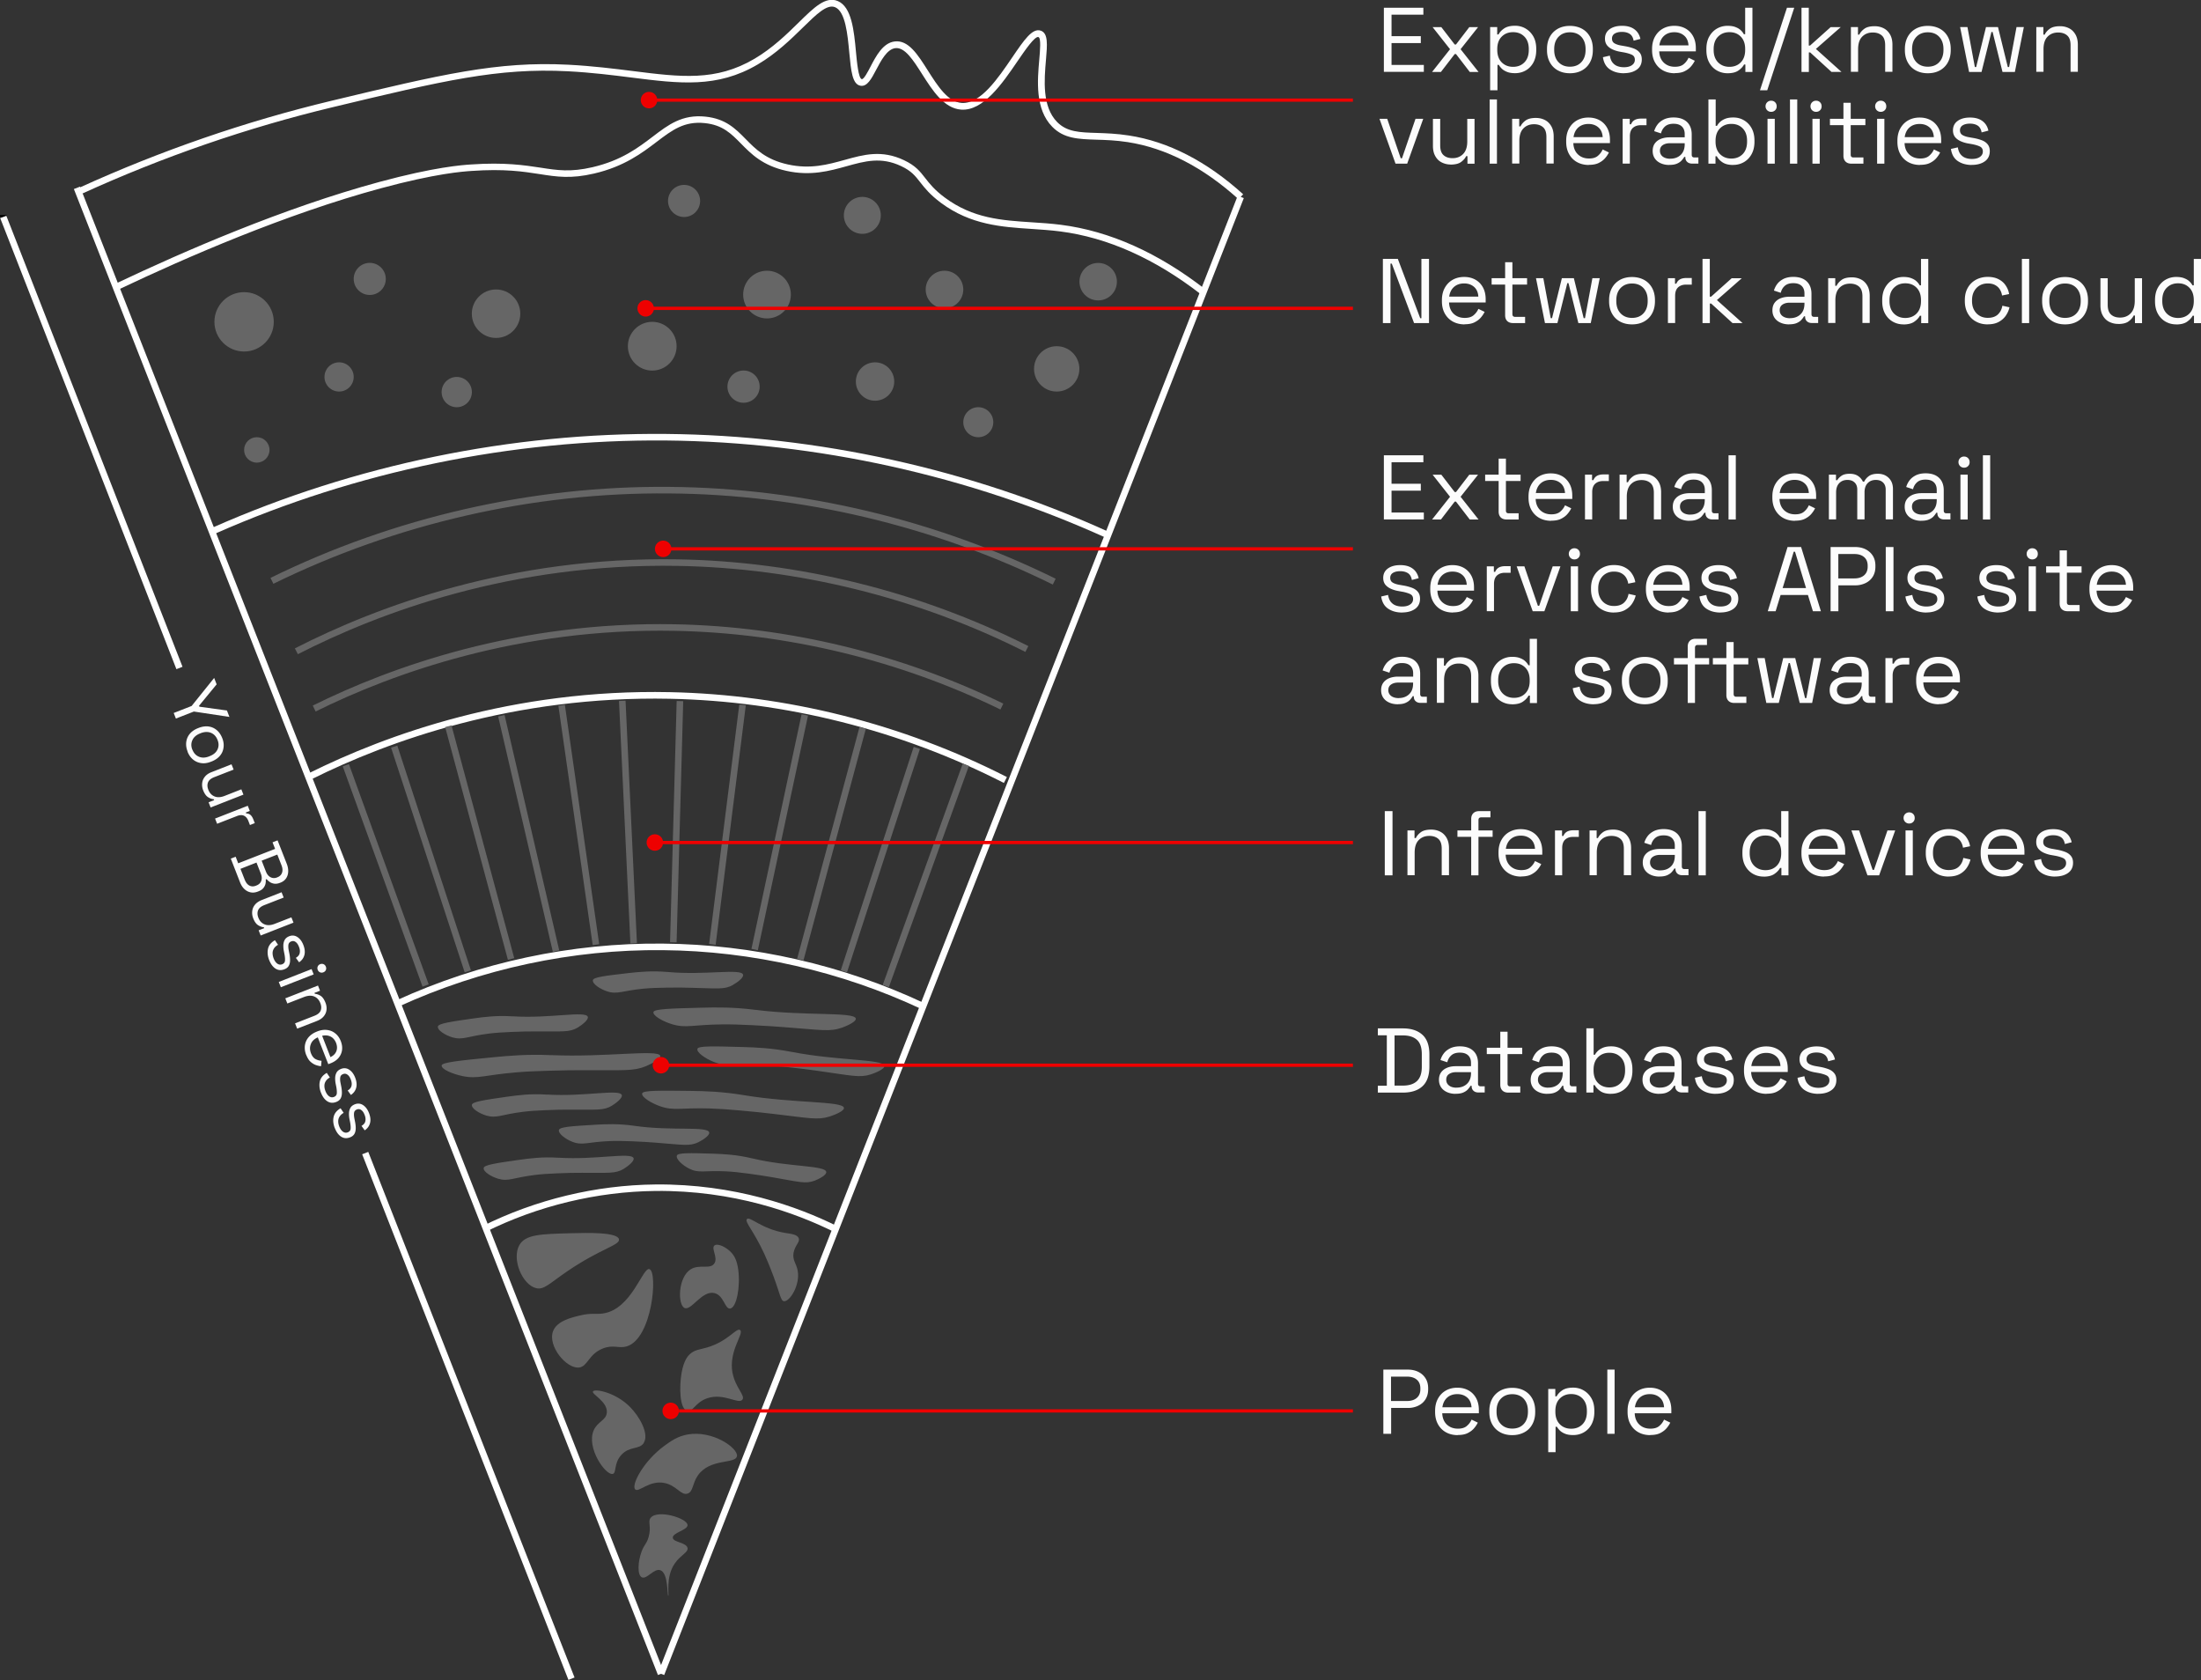 <svg xmlns="http://www.w3.org/2000/svg" viewBox="0 0 335.97 256.41"><rect x="0" y="0" width="335.97" height="256.41" fill="#333333" stroke="none"/><defs><style>.cls-2,.cls-3,.cls-4{stroke-width:0}.cls-2{fill:#666}.cls-3{fill:#fff}.cls-4{fill:#e00}</style></defs><g id="Layer_4" data-name="Layer 4"><path d="M100.453 255.288 188.93 29.87l.93.365-88.476 225.418z" class="cls-3"/><path d="m11.277 28.853.93-.366 89.155 226.796-.93.366z" class="cls-3"/><path d="m74.05 188.05-.45-.89c8.19-4.08 17.34-6.29 26.46-6.38 12.05-.11 21.74 3.39 27.72 6.36l-.45.89c-5.88-2.92-15.39-6.38-27.26-6.26-8.97.1-17.97 2.27-26.03 6.28zm66.65-34.02c-12.28-5.77-25.94-8.89-39.5-9.01-13.81-.15-27.74 2.85-40.3 8.59l-.42-.91c12.69-5.81 26.77-8.83 40.73-8.68 13.7.12 27.51 3.27 39.92 9.11l-.43.9zm12.54-34.53c-15.74-8.05-33.37-12.49-50.99-12.85-23.82-.48-42.9 6.41-54.71 12.29l-.45-.9c11.91-5.93 31.15-12.9 55.18-12.4 17.77.37 35.55 4.85 51.43 12.96l-.46.89zm15.69-37.37c-20.98-9.53-44.25-14.68-67.28-14.9-23.46-.2-47.23 4.69-68.72 14.18l-.4-.92c21.62-9.55 45.52-14.48 69.13-14.26 23.17.21 46.57 5.39 67.68 14.99l-.41.91zm14.46-37.15c-7.05-5.48-14.3-8.73-21.57-9.66-1.46-.19-2.94-.28-4.36-.38-4.57-.3-9.29-.61-13.83-3.98-1.69-1.26-2.48-2.27-3.18-3.16-.74-.95-1.33-1.71-2.88-2.44-3.08-1.46-5.53-.77-8.38.02-2.56.71-5.45 1.52-9.14.7-3.64-.8-5.4-2.59-6.95-4.17-1.5-1.52-2.79-2.84-5.52-3.12-3.15-.33-5 1.08-7.34 2.86-2.21 1.68-4.95 3.77-9.57 4.84-3.53.82-5.64.5-8.31.08-2.52-.39-5.37-.83-10.36-.48-1.35.09-5.48.38-13.83 2.64-14.53 3.93-29.77 10.56-39.99 15.42l-.43-.9c10.27-4.88 25.57-11.53 40.16-15.48 8.45-2.29 12.65-2.58 14.02-2.67 5.11-.35 8.14.12 10.58.49 2.56.4 4.58.71 7.93-.07 4.42-1.03 6.95-2.96 9.19-4.66 2.41-1.84 4.5-3.42 8.04-3.06 3.09.32 4.57 1.82 6.14 3.41 1.52 1.55 3.1 3.15 6.45 3.89 3.45.76 6.09.02 8.66-.69 2.91-.81 5.66-1.58 9.07.04 1.76.83 2.45 1.71 3.24 2.73.66.84 1.4 1.8 2.98 2.97 4.31 3.2 8.67 3.48 13.3 3.78 1.44.09 2.93.19 4.43.38 7.44.95 14.86 4.27 22.05 9.86l-.61.79z" class="cls-3"/><path d="M189.07 30.42c-5.41-4.9-11.11-7.83-16.93-8.73-1.8-.28-3.38-.33-4.78-.37-2.77-.09-4.96-.16-6.73-1.96-2.66-2.69-2.27-7.08-1.99-10.28.12-1.38.29-3.27-.12-3.42-.54-.21-2.08 2.04-3.2 3.68-2.32 3.41-5.24 7.64-8.62 7.39-2.62-.19-4.38-2.96-5.94-5.41-1.36-2.14-2.63-4.15-4.1-3.97-1.27.16-2.18 1.91-2.92 3.31-.73 1.39-1.37 2.58-2.37 2.43-1.27-.2-1.46-2.23-1.73-5.05-.26-2.8-.59-6.28-2.17-6.94-1.23-.51-2.85 1.08-4.91 3.1-1.8 1.76-4.04 3.96-6.9 5.64-6.18 3.64-11.94 2.92-19.23 2-2.86-.36-6.1-.77-9.72-.96-10.73-.56-19.15 1.46-35.92 5.48-13.02 3.12-25.89 7.56-38.24 13.19l-.42-.91c12.41-5.65 25.34-10.11 38.43-13.25 16.87-4.04 25.33-6.07 36.21-5.51 3.66.19 6.92.6 9.8.96 7.38.93 12.71 1.6 18.6-1.87 2.75-1.62 4.95-3.77 6.71-5.5 2.41-2.37 4.16-4.08 6-3.31 2.13.89 2.48 4.54 2.78 7.77.14 1.52.38 4.07.89 4.15.32.04.95-1.18 1.33-1.91.84-1.61 1.89-3.62 3.68-3.84 2.1-.27 3.54 2.01 5.07 4.43 1.5 2.36 3.05 4.8 5.17 4.95 2.87.19 5.55-3.77 7.72-6.96 1.79-2.63 3.08-4.54 4.37-4.06 1.12.41.97 2.11.77 4.45-.26 3.01-.62 7.13 1.71 9.49 1.5 1.52 3.41 1.58 6.05 1.66 1.42.05 3.04.1 4.89.39 6.02.92 11.89 3.94 17.45 8.97l-.67.74z" class="cls-3"/><path stroke-width="0" d="M0 32.82h1v.3H0z"/><path d="m.036 33.299.931-.364 26.893 68.833-.932.364zm55.246 142.875.93-.366L87.7 256.03l-.931.366z" class="cls-3"/><path d="M104.95 236.25c.14.69-1.06 1.08-1.94 2.36-1.46 2.11-.83 4.93-1 4.94-.19 0 .03-3.44-1.2-3.89-.98-.36-2.09 1.47-2.85 1.07-.72-.37-.58-2.45-.02-3.94.41-1.09.76-1.12 1.06-2.18.48-1.66-.16-2.34.31-2.94 1.04-1.34 5.62.04 5.64 1.1.01.77-2.33 1.16-2.25 1.94.07.71 2.07.69 2.25 1.56zm7.53-13.97c-.23 1.19-4.13.27-5.96 2.92-.87 1.26-.69 2.48-1.57 2.76-1.01.32-1.65-1.2-3.44-1.6-2.37-.53-4.02 1.5-4.55.96-.65-.65 1.25-4.31 4.45-6.65.94-.68 1.98-1.45 3.55-1.73 3.83-.68 7.76 2.09 7.53 3.33zm-13.34-28.57c1.3.43.44 10.65-3.5 11.79-1.2.35-2.03-.33-3.66.33-2.18.89-2.26 2.75-3.61 2.89-1.93.2-4.82-3.32-3.94-5.57.6-1.54 2.78-2.06 4.17-2.39 1.65-.39 2.35-.15 3.38-.28 4.45-.59 6.1-7.13 7.16-6.78zm-4.66-4.56c.18.9-2.78 1.4-7.87 4.87-2.79 1.9-3.56 2.87-4.76 2.59-2.12-.5-3.78-4.45-2.57-6.58.93-1.63 3.27-1.69 7.96-1.81 2.31-.06 7.02-.19 7.25.93zm3.79 31.08c-.67 1.05-2.16.45-3.42 1.82-1.19 1.3-.71 2.76-1.32 2.91-1.08.26-4.08-4-2.9-6.67.6-1.35 1.92-1.51 2-2.71.12-1.68-2.35-2.78-2.12-3.21.25-.46 3.42.11 5.65 2.36 1.48 1.49 2.96 4.13 2.1 5.5zm13.55-10.7c.43 2.29 1.99 3.47 1.5 4.1-.6.77-2.85-1.1-5.39-.21-1.84.64-2.2 2.17-3.03 1.93-1.19-.34-1.22-3.73-.86-5.81.34-1.94 1-2.62 1.23-2.83.77-.72 1.5-.71 2.66-1.05 3.24-.95 4.48-3.07 5.04-2.66.68.5-1.79 3.15-1.16 6.54zm.86-15.8c.37 2.63-.25 5.89-1.24 5.99-.8.08-.95-2.01-2.38-2.36-1.9-.47-3.54 2.75-4.57 2.27-1.06-.48-1.02-4.67.94-5.9 1.33-.83 2.96.06 3.6-.88.62-.9-.52-2.29.02-2.75.47-.4 1.86.23 2.67 1.17.44.51.78 1.2.96 2.46zm8.45-2.51c-.19 1.14.44 1.61.64 2.75.38 2.2-1.24 4.73-2.1 4.63-.56-.06-.56-1.21-2.03-4.92-.2-.5-.54-1.35-.97-2.3-1.67-3.62-3.03-4.88-2.66-5.31.44-.51 2.19 1.51 5.87 2.11.83.14 1.82.21 2.04.8.23.6-.59 1.08-.79 2.25zm-14.48-16.91c-1.37.68-2.35.41-6.45.1-1.1-.08-2.21-.17-3.7-.22-1.48-.05-2.34-.08-3.47-.03-3.32.13-4.09.71-5.63.12-1.05-.4-2.22-1.26-2.08-1.82.11-.46 1.89-.58 5.44-.79 1.78-.11 3.65-.18 6.01.15.06 0 .08.01.14.02 5.58.8 11.08 0 11.34.99.12.47-1 1.18-1.61 1.48zm-11.41 4.07c-1.31.79-2.3.6-6.42.62-1.1 0-2.22.01-3.71.08-1.48.07-2.34.11-3.46.25-3.3.4-4.02 1.04-5.6.58-1.08-.32-2.31-1.08-2.22-1.65.07-.46 1.84-.73 5.36-1.23 1.77-.25 3.62-.48 6-.33h.14c5.63.35 11.05-.89 11.38.07.16.46-.9 1.25-1.48 1.61zm29.14 1.81c-1.43.55-2.37.19-6.43-.5-1.08-.18-2.19-.37-3.66-.56-1.47-.19-2.32-.29-3.45-.35-3.32-.17-4.14.33-5.61-.4-1.01-.5-2.09-1.46-1.91-2.01.15-.44 1.93-.4 5.49-.29 1.78.06 3.65.16 5.97.71.06.01.08.02.14.03 5.49 1.31 11.03 1.03 11.2 2.04.08.48-1.1 1.08-1.74 1.33zm-30.94-11.45c-1.31.79-2.3.6-6.42.62-1.1 0-2.22.01-3.71.08-1.48.07-2.34.11-3.46.25-3.3.4-4.02 1.04-5.6.58-1.08-.32-2.31-1.08-2.22-1.65.07-.46 1.84-.73 5.36-1.23 1.77-.25 3.62-.48 6-.33h.14c5.63.35 11.05-.89 11.38.07.16.46-.9 1.25-1.48 1.61zm33.19 1.67c-1.85.58-3.15.23-8.66-.41-1.47-.17-2.96-.34-4.96-.51-1.98-.17-3.14-.26-4.65-.31-4.46-.13-5.5.39-7.55-.32-1.41-.49-2.96-1.44-2.78-1.99.15-.45 2.54-.43 7.32-.37 2.39.03 4.9.11 8.06.63.08.01.11.02.19.03 7.49 1.24 14.87.88 15.21 1.89.16.48-1.35 1.1-2.17 1.36zm6.3-6.43c-1.73.55-2.94.18-8.03-.53-1.36-.19-2.74-.38-4.6-.57-1.84-.19-2.91-.3-4.31-.37-4.14-.19-5.12.32-7.01-.42-1.29-.51-2.71-1.48-2.52-2.02.15-.45 2.37-.39 6.81-.27 2.22.06 4.55.17 7.47.73.08.02.1.02.18.03 6.92 1.34 13.79 1.08 14.07 2.09.13.48-1.29 1.08-2.06 1.33zm-34.31-1.26c-1.91.79-3.36.6-9.36.62-1.6 0-3.23.01-5.4.08-2.15.07-3.41.11-5.04.25-4.81.4-5.86 1.04-8.16.58-1.58-.32-3.37-1.08-3.24-1.65.1-.46 2.68-.73 7.81-1.23 2.57-.25 5.28-.48 8.74-.33h.21c8.21.35 16.1-.89 16.59.07.24.46-1.31 1.25-2.16 1.61zm-10.37-5.92c-1.31.79-2.3.6-6.42.62-1.1 0-2.22.01-3.71.08-1.48.07-2.34.11-3.46.25-3.3.4-4.02 1.04-5.6.58-1.08-.32-2.31-1.08-2.22-1.65.07-.46 1.84-.73 5.36-1.23 1.77-.25 3.62-.48 6-.33h.14c5.63.35 11.05-.89 11.38.07.16.46-.9 1.25-1.48 1.61zm23.65-6.48c-1.33.75-2.32.53-6.44.44-1.1-.03-2.22-.05-3.71-.02-1.48.03-2.34.05-3.46.15-3.31.31-4.05.93-5.61.42-1.07-.35-2.28-1.14-2.18-1.71.08-.46 1.86-.67 5.39-1.08 1.77-.2 3.63-.37 6.01-.17.06 0 .08 0 .14.01 5.62.5 11.07-.58 11.38.39.15.46-.93 1.23-1.53 1.56zm16.61 6.53c-1.83.65-3.14.35-8.68-.07-1.48-.11-2.98-.22-4.98-.31-1.99-.09-3.15-.14-4.67-.12-4.47.05-5.48.61-7.57-.02-1.43-.43-3.02-1.32-2.86-1.88.13-.45 2.52-.53 7.3-.65 2.39-.06 4.9-.09 8.09.31.09.01.11.01.19.02 7.54.95 14.91.29 15.29 1.29.18.48-1.31 1.15-2.12 1.44zm6.229-6.528 12.22-33.778.94.34-12.22 33.778zm-6.405-2.218 11.135-34.108.95.31-11.135 34.109zm-6.657-1.775 9.521-35.361.966.26-9.522 35.36zm-19.398-2.525 1.009-36.816 1 .028-1.01 36.816zm12.421 1.016 7.658-35.81.978.21-7.658 35.81zm-6.457-.745 4.605-36.551.992.125-4.604 36.551zm-55.925-27.113.94-.34 12.178 33.622-.94.34zm7.377-2.849.95-.31 11.237 34.295-.95.312zm8.254-3.147.965-.26 9.58 35.531-.965.26zm26.535-3.978 1-.047 1.738 37.009-.999.047zm-18.442 2.368.975-.226 8.344 35.913-.974.226zm9.191-1.642.99-.142 5.239 36.537-.99.142z" class="cls-2"/><circle cx="37.26" cy="49.12" r="4.53" class="cls-2"/><circle cx="51.76" cy="57.53" r="2.23" class="cls-2"/><circle cx="75.72" cy="47.88" r="3.7" class="cls-2"/><circle cx="56.44" cy="42.57" r="2.45" class="cls-2"/><circle cx="39.2" cy="68.67" r="1.94" class="cls-2"/><circle cx="99.56" cy="52.84" r="3.72" class="cls-2"/><circle cx="69.72" cy="59.84" r="2.31" class="cls-2"/><circle cx="104.42" cy="30.67" r="2.45" class="cls-2"/><circle cx="131.63" cy="32.87" r="2.82" class="cls-2"/><circle cx="117.08" cy="44.96" r="3.64" class="cls-2"/><circle cx="133.57" cy="58.23" r="2.93" class="cls-2"/><circle cx="161.3" cy="56.3" r="3.46" class="cls-2"/><circle cx="144.17" cy="44.19" r="2.87" class="cls-2"/><circle cx="167.63" cy="42.99" r="2.86" class="cls-2"/><circle cx="149.33" cy="64.44" r="2.29" class="cls-2"/><circle cx="113.5" cy="59.01" r="2.46" class="cls-2"/><path d="m48.18 108.59-.44-.9c11.96-5.92 31.26-12.88 55.3-12.41 17.23.33 34.55 4.52 50.11 12.11l-.44.9c-15.42-7.53-32.6-11.68-49.69-12.01-23.82-.46-42.98 6.44-54.84 12.31z" class="cls-2"/><path d="m45.47 99.85-.46-.89c12.59-6.44 32.93-14.03 58.47-13.59 18.45.32 36.94 4.9 53.49 13.24l-.45.89c-16.41-8.27-34.76-12.81-53.06-13.13-25.32-.45-45.5 7.09-58 13.48z" class="cls-2"/><path d="M160.71 89.22c-18.13-8.94-38.38-13.76-58.56-13.91-20.8-.19-41.7 4.61-60.42 13.79l-.44-.9c18.85-9.25 39.89-14.08 60.86-13.89 20.33.16 40.73 5.01 58.99 14.02l-.44.9z" class="cls-2"/><path d="M103.64 215.09h102.88v.5H103.64zM99.07 15.03h107.45v.5H99.07zm0 31.78h107.45v.5H99.07zm2.85 36.71h104.6v.5h-104.6zm-1.03 44.82h105.63v.5H100.89zm0 33.99h105.63v.5H100.89z" class="cls-4"/><circle cx="99.07" cy="15.28" r="1.26" class="cls-4"/><circle cx="98.56" cy="47.06" r="1.26" class="cls-4"/><circle cx="101.23" cy="83.77" r="1.26" class="cls-4"/><circle cx="99.96" cy="128.59" r="1.26" class="cls-4"/><circle cx="100.89" cy="162.58" r="1.26" class="cls-4"/><circle cx="102.38" cy="215.34" r="1.26" class="cls-4"/></g><path id="Layer_5" fill="#fcfcfc" stroke-width="0" d="m26.51 108.82 2.74-1.07 3.44-4.28.38.98-2.69 3.27.06.14 4.2.58.38.98-5.43-.82-2.74 1.07-.34-.86zm2.13 5.89c-.2-.5-.27-.99-.21-1.46.06-.47.24-.89.54-1.25.3-.36.72-.65 1.24-.86l.13-.05c.52-.2 1.02-.27 1.49-.21.47.06.89.25 1.25.55.36.3.64.71.84 1.21.2.5.27.99.2 1.46-.06.47-.24.89-.55 1.25-.31.37-.72.65-1.24.86l-.13.05c-.53.21-1.02.28-1.49.21-.47-.07-.89-.25-1.25-.55-.36-.3-.64-.71-.84-1.21zm.73-.29c.21.53.54.89 1.01 1.08.46.19.98.17 1.55-.06l.09-.04c.57-.22.97-.56 1.18-1.01s.22-.94 0-1.47c-.21-.53-.54-.88-1-1.07s-.98-.17-1.56.05l-.09.04c-.57.22-.97.56-1.18 1.02-.21.45-.22.94-.01 1.47zm1.64 6.2c-.14-.36-.19-.73-.15-1.09.04-.37.18-.7.42-.99.24-.3.58-.53 1.03-.7l3.03-1.19.32.81-2.97 1.16c-.5.2-.81.46-.94.8-.13.34-.11.72.06 1.14.19.48.5.81.93.99.43.18.96.16 1.58-.09l2.52-.99.32.81-5.01 1.96-.31-.79.85-.33-.06-.14c-.28-.02-.57-.12-.87-.31-.3-.19-.55-.54-.75-1.05zm1.8 4.32 5.01-1.96.31.79-.61.24.06.14c.25 0 .47.08.64.22.17.14.32.37.44.67l.23.59-.74.29-.25-.65c-.14-.36-.36-.62-.64-.76-.29-.14-.64-.13-1.07.03l-3.05 1.19-.32-.81zm2.39 6.12.77-.3.39 1 5.63-2.2-.39-1 .77-.3 1.41 3.6c.16.42.23.82.21 1.2-.02.38-.13.72-.33 1.01-.2.29-.48.5-.84.64l-.08.03c-.33.13-.63.17-.9.13-.27-.05-.49-.13-.68-.27-.19-.13-.34-.27-.46-.42l-.14.06c.03.19.01.39-.03.63-.05.23-.16.45-.32.66-.17.21-.42.38-.76.51l-.1.04c-.39.15-.76.19-1.12.11-.36-.08-.67-.25-.95-.52s-.49-.61-.65-1.03l-1.4-3.59zm1.51 1.56.64 1.63c.18.45.42.76.72.91.31.16.64.16 1 .02l.09-.04c.36-.14.6-.37.72-.7s.09-.71-.09-1.16l-.64-1.63-2.45.96zm3.23-1.26.65 1.66c.16.41.39.7.7.86.3.16.63.18.97.05l.1-.04c.35-.14.58-.37.69-.69.11-.32.09-.69-.07-1.11l-.65-1.66-2.39.93zm-1.29 8.8c-.14-.36-.19-.72-.15-1.09s.18-.7.42-.99c.24-.3.59-.53 1.03-.71l3.03-1.19.32.81-2.97 1.16c-.5.2-.81.46-.94.8-.13.34-.11.72.06 1.14.19.48.5.81.93.99s.96.16 1.58-.09l2.52-.98.32.81-5.01 1.96-.31-.79.85-.33-.06-.14c-.28-.02-.57-.12-.87-.31-.3-.19-.55-.54-.75-1.05zm2.44 6.39c-.24-.62-.3-1.2-.18-1.74s.47-.97 1.06-1.31l.47.7c-.31.18-.52.38-.65.61-.13.22-.19.46-.18.71s.06.51.16.76c.15.38.34.64.57.8.24.16.48.19.73.09.26-.1.4-.28.43-.53.02-.25 0-.57-.07-.96l-.09-.45c-.07-.34-.1-.67-.09-.98.01-.31.09-.59.22-.82.14-.23.36-.41.66-.53.45-.18.87-.14 1.26.11s.7.66.92 1.23c.22.57.27 1.08.15 1.53-.12.45-.39.82-.81 1.1l-.49-.68c.34-.2.54-.45.59-.74.06-.29.02-.61-.12-.95-.13-.34-.3-.59-.51-.73a.647.647 0 0 0-.67-.08c-.24.09-.38.26-.42.49-.04.23-.02.52.04.85l.09.45c.08.38.12.73.12 1.06 0 .32-.06.61-.19.85s-.36.43-.68.55c-.49.19-.94.16-1.35-.1-.41-.26-.73-.7-.97-1.31zm1.46 3.32 5.01-1.96.32.81-5.01 1.96-.32-.81zm5.95-1.85a.645.645 0 0 1 .37-.86.67.67 0 0 1 .52 0c.16.07.28.2.35.38s.07.35 0 .51c-.07.16-.2.28-.38.35-.18.07-.35.07-.51 0s-.28-.2-.35-.37zm-4.97 4.36 5.01-1.96.31.79-.85.33.06.14c.28.02.57.12.87.3.3.19.55.54.75 1.05.15.38.2.74.16 1.1-.04.36-.18.69-.42.98-.24.3-.58.53-1.03.71L45.36 157l-.32-.81 2.97-1.16c.5-.2.81-.46.94-.8.13-.34.11-.72-.06-1.14-.19-.48-.5-.82-.93-1-.43-.18-.96-.15-1.58.09l-2.52.98-.32-.81zm3.21 8.64c-.2-.51-.26-.99-.2-1.46.07-.47.25-.88.56-1.25.31-.36.72-.64 1.23-.85l.12-.05c.52-.2 1.01-.27 1.49-.21.47.06.89.23 1.25.53.36.29.64.68.83 1.17.18.47.25.93.19 1.37-.06.44-.24.84-.53 1.19-.3.35-.7.62-1.2.82l-.37.14-1.6-4.09c-.53.23-.89.57-1.06 1.02-.18.45-.17.92.02 1.41.17.43.4.72.69.88.29.15.59.24.92.26l-.07.83c-.25-.02-.52-.08-.8-.18-.28-.1-.55-.27-.81-.5-.26-.23-.47-.58-.65-1.03zm2.43-2.94 1.27 3.26c.45-.21.75-.51.9-.9.15-.39.13-.81-.04-1.26-.18-.46-.46-.78-.83-.97-.37-.19-.81-.23-1.3-.12zM49 166.8c-.24-.62-.3-1.2-.18-1.74s.47-.97 1.06-1.31l.47.7c-.31.18-.52.38-.65.61-.13.22-.19.46-.18.71 0 .25.06.5.16.76.15.38.34.64.57.8.24.16.48.19.73.09.26-.1.4-.28.43-.53.02-.25 0-.57-.07-.96l-.09-.45c-.07-.34-.1-.67-.09-.98.01-.31.09-.58.22-.82.14-.23.36-.41.66-.53.45-.18.87-.14 1.26.11s.7.66.92 1.23c.22.57.27 1.08.15 1.53-.12.45-.39.82-.81 1.1l-.49-.68c.34-.2.53-.45.59-.74.06-.29.02-.61-.12-.95-.13-.34-.3-.59-.51-.73a.647.647 0 0 0-.67-.08c-.24.09-.38.25-.42.49-.04.23-.03.51.04.85l.09.45c.08.38.12.73.12 1.06 0 .32-.06.61-.19.85s-.36.43-.68.55c-.49.19-.94.16-1.35-.1s-.73-.7-.97-1.31zm2.11 5.4c-.24-.62-.31-1.2-.18-1.74s.47-.97 1.06-1.31l.47.7c-.31.18-.52.39-.65.61-.13.22-.19.46-.18.71 0 .25.06.51.16.76.15.38.34.64.57.8.24.16.48.19.73.09.26-.1.4-.28.43-.53.02-.25 0-.57-.07-.96l-.09-.45c-.07-.34-.1-.67-.09-.98.01-.31.09-.59.22-.82s.36-.41.66-.53c.45-.18.87-.14 1.26.11s.7.66.92 1.23c.22.57.27 1.08.15 1.53-.12.45-.39.82-.81 1.1l-.49-.68c.34-.2.54-.45.59-.74.06-.29.02-.61-.12-.95-.13-.34-.3-.59-.51-.73a.647.647 0 0 0-.67-.08c-.24.09-.38.26-.42.49-.04.23-.02.52.04.85l.09.45c.08.38.12.73.12 1.06 0 .32-.06.61-.19.85s-.36.43-.68.55c-.49.19-.94.16-1.35-.1-.41-.26-.73-.7-.97-1.31zM211.24 10.98v-9.8h6.03v1.06h-4.86v3.28h4.47v1.06h-4.47v3.33h4.93v1.06h-6.1zm7.36 0 2.74-3.47-2.66-3.37h1.33l2.04 2.65h.2l2.03-2.65h1.34l-2.67 3.37 2.74 3.47h-1.34l-2.1-2.73h-.2l-2.1 2.73h-1.36zm8.86 2.8V4.13h1.08v1.13h.2c.18-.35.46-.65.86-.92.4-.27.95-.41 1.66-.41.59 0 1.13.14 1.62.43.49.29.88.69 1.18 1.21.29.52.44 1.15.44 1.89v.18c0 .73-.15 1.36-.43 1.89-.29.53-.68.94-1.17 1.22-.49.28-1.03.42-1.63.42-.48 0-.88-.06-1.21-.19s-.6-.29-.8-.48c-.21-.2-.36-.4-.48-.6h-.2v3.88h-1.11zm3.5-3.58c.71 0 1.29-.23 1.73-.68s.67-1.08.67-1.9v-.13c0-.81-.22-1.44-.67-1.9s-1.02-.68-1.73-.68-1.28.23-1.73.68c-.45.45-.68 1.08-.68 1.9v.13c0 .81.23 1.44.68 1.9.45.45 1.03.68 1.73.68zm8.68.98c-.69 0-1.3-.14-1.83-.43s-.94-.7-1.23-1.23-.44-1.15-.44-1.87v-.18c0-.71.15-1.33.44-1.86.29-.53.71-.94 1.23-1.23.53-.29 1.14-.43 1.83-.43s1.3.15 1.83.43c.53.29.94.7 1.23 1.23.29.53.44 1.15.44 1.86v.18c0 .72-.15 1.34-.44 1.87s-.7.94-1.23 1.23c-.53.29-1.14.43-1.83.43zm0-1c.73 0 1.31-.23 1.74-.69.43-.46.65-1.08.65-1.87v-.13c0-.78-.22-1.41-.65-1.87-.43-.46-1.02-.69-1.74-.69s-1.3.23-1.74.69-.66 1.08-.66 1.87v.13c0 .78.22 1.41.66 1.87.44.46 1.02.69 1.74.69zm8.25 1c-.85 0-1.57-.2-2.15-.59-.58-.39-.94-1.01-1.06-1.86l1.05-.24c.08.45.21.8.42 1.06s.46.44.76.55c.3.11.63.16.97.16.51 0 .92-.1 1.22-.31.3-.21.45-.48.45-.83s-.14-.6-.43-.75c-.29-.14-.67-.26-1.17-.36l-.57-.1c-.44-.07-.84-.19-1.2-.35s-.65-.37-.87-.64c-.21-.27-.32-.61-.32-1.02 0-.62.24-1.1.71-1.44.48-.35 1.11-.52 1.89-.52s1.4.17 1.88.52.79.84.93 1.48l-1.04.27c-.08-.49-.29-.84-.6-1.04s-.71-.3-1.18-.3-.83.09-1.11.26c-.27.17-.41.43-.41.76s.13.57.38.72.6.27 1.03.34l.57.1c.49.08.92.2 1.31.34s.7.35.92.62c.23.27.34.62.34 1.06 0 .67-.25 1.19-.75 1.55-.5.36-1.17.55-2.01.55zm7.76 0c-.69 0-1.3-.15-1.82-.44-.52-.29-.93-.71-1.22-1.24-.29-.53-.43-1.15-.43-1.85v-.17c0-.71.14-1.33.43-1.86s.69-.95 1.2-1.24 1.1-.44 1.76-.44 1.21.14 1.71.41c.5.28.88.67 1.16 1.18.28.51.42 1.12.42 1.81v.5h-5.59c.03.74.27 1.31.71 1.73.45.42 1.01.62 1.68.62.59 0 1.04-.13 1.36-.41.32-.27.56-.59.73-.97l.95.46c-.14.29-.33.58-.58.87-.25.29-.57.53-.97.73-.4.2-.9.29-1.52.29zm-2.36-4.25h4.45c-.04-.63-.25-1.13-.65-1.48-.4-.35-.9-.53-1.52-.53s-1.14.18-1.54.53c-.4.35-.65.85-.74 1.48zm10.41 4.25c-.59 0-1.13-.14-1.62-.42-.49-.28-.89-.69-1.18-1.22-.29-.53-.43-1.16-.43-1.89v-.18c0-.73.14-1.36.43-1.88s.68-.93 1.17-1.22c.49-.28 1.03-.43 1.63-.43.48 0 .88.06 1.21.19.33.13.6.28.8.48.21.19.36.39.48.61h.2V1.18h1.11v9.8h-1.08V9.85h-.2c-.19.35-.48.65-.87.92s-.94.41-1.65.41zm.29-.98c.71 0 1.29-.23 1.73-.68s.67-1.08.67-1.9v-.13c0-.81-.22-1.44-.67-1.9s-1.02-.68-1.73-.68-1.28.23-1.73.68c-.45.45-.68 1.08-.68 1.9v.13c0 .81.23 1.44.68 1.9.45.45 1.03.68 1.73.68zm4.66 3.58 4.12-12.6h1.11l-4.12 12.6h-1.11zm6.34-2.8v-9.8h1.11v5.77h.2l3.14-2.81h1.54l-3.79 3.33 3.91 3.51h-1.53L276.31 8h-.2v2.98H275zm7.54 0V4.13h1.08v1.16h.2c.15-.33.4-.62.76-.89s.89-.4 1.59-.4c.51 0 .97.11 1.38.32s.73.53.97.95c.24.42.36.94.36 1.55v4.14h-1.11V6.9c0-.68-.17-1.18-.51-1.48s-.8-.46-1.38-.46c-.66 0-1.2.21-1.62.64-.42.43-.62 1.07-.62 1.92v3.44h-1.11zm11.74.2c-.69 0-1.3-.14-1.83-.43s-.94-.7-1.23-1.23-.44-1.15-.44-1.87v-.18c0-.71.15-1.33.44-1.86.29-.53.71-.94 1.23-1.23.53-.29 1.14-.43 1.83-.43s1.3.15 1.83.43c.53.29.94.7 1.23 1.23.29.53.44 1.15.44 1.86v.18c0 .72-.15 1.34-.44 1.87s-.7.94-1.23 1.23c-.53.29-1.14.43-1.83.43zm0-1c.73 0 1.31-.23 1.74-.69.43-.46.65-1.08.65-1.87v-.13c0-.78-.22-1.41-.65-1.87-.43-.46-1.02-.69-1.74-.69s-1.3.23-1.74.69-.66 1.08-.66 1.87v.13c0 .78.22 1.41.66 1.87.44.46 1.02.69 1.74.69zm6.3.8-1.37-6.85h1.12l1.13 6.1h.2l1.5-6.1h1.83l1.5 6.1h.2l1.13-6.1h1.12l-1.37 6.85h-1.89l-1.51-6.1h-.18l-1.51 6.1h-1.89zm10.26 0V4.13h1.08v1.16h.2c.15-.33.4-.62.76-.89s.89-.4 1.59-.4c.51 0 .97.11 1.38.32s.73.53.97.95c.24.42.36.94.36 1.55v4.14h-1.11V6.9c0-.68-.17-1.18-.51-1.48s-.8-.46-1.38-.46c-.66 0-1.2.21-1.62.64-.42.43-.62 1.07-.62 1.92v3.44h-1.11zm-97.81 14-2.45-6.85h1.18l2.06 6.02h.2l2.06-6.02h1.18l-2.45 6.85h-1.76zm8.42.13c-.5 0-.95-.11-1.37-.32-.42-.21-.74-.53-.98-.96-.24-.42-.36-.94-.36-1.55v-4.14h1.11v4.06c0 .68.17 1.18.51 1.48.34.31.8.46 1.38.46.65 0 1.19-.21 1.61-.64s.63-1.07.63-1.92v-3.44h1.11v6.85H224v-1.16h-.2c-.15.33-.41.62-.77.89s-.9.4-1.6.4zm5.95-.13v-9.8h1.11v9.8h-1.11zm3.43 0v-6.85h1.08v1.16h.2c.15-.33.4-.62.76-.89s.89-.4 1.59-.4c.51 0 .97.11 1.38.32s.73.53.97.95c.24.42.36.94.36 1.55v4.14h-1.11V20.9c0-.68-.17-1.18-.51-1.48s-.8-.46-1.38-.46c-.66 0-1.2.21-1.62.64-.42.43-.62 1.07-.62 1.92v3.44h-1.11zm11.72.2c-.69 0-1.3-.15-1.82-.44-.52-.29-.93-.71-1.22-1.24-.29-.53-.43-1.15-.43-1.85v-.17c0-.71.14-1.33.43-1.86s.69-.95 1.2-1.24 1.1-.44 1.76-.44 1.21.14 1.71.41c.5.28.88.67 1.16 1.18.28.51.42 1.12.42 1.81v.5h-5.59c.03.74.27 1.31.71 1.73.45.42 1.01.62 1.68.62.59 0 1.04-.13 1.36-.41.32-.27.56-.59.73-.97l.95.46c-.14.29-.33.58-.58.87-.25.29-.57.53-.97.73-.4.2-.9.29-1.52.29zm-2.35-4.25h4.45c-.04-.63-.25-1.13-.65-1.48-.4-.35-.9-.53-1.52-.53s-1.14.18-1.54.53c-.4.35-.65.85-.74 1.48zm7.5 4.05v-6.85h1.08v.84h.2c.12-.3.31-.52.56-.66s.58-.21.99-.21h.81v1.01h-.88c-.5 0-.89.14-1.2.41-.3.28-.46.7-.46 1.28v4.17h-1.11zm7.14.2c-.48 0-.91-.08-1.3-.25s-.7-.41-.92-.73c-.22-.32-.34-.7-.34-1.16s.11-.85.34-1.16c.22-.3.53-.53.92-.69.39-.15.83-.23 1.32-.23h2.31v-.5c0-.49-.14-.87-.43-1.15-.29-.28-.71-.42-1.27-.42s-.98.13-1.29.4c-.31.27-.52.62-.63 1.07l-1.04-.34c.11-.38.29-.73.53-1.04.24-.31.57-.56.97-.76.41-.19.89-.29 1.46-.29.88 0 1.56.23 2.04.68s.73 1.09.73 1.91v3.09c0 .28.13.42.39.42h.63v.94h-.97c-.31 0-.56-.09-.74-.26-.19-.17-.28-.4-.28-.69v-.07h-.17c-.1.18-.24.36-.41.55-.17.19-.41.35-.71.48s-.69.19-1.16.19zm.13-.96c.65 0 1.18-.19 1.59-.58.41-.39.61-.93.61-1.63v-.15h-2.27c-.44 0-.8.1-1.08.29-.29.19-.43.48-.43.86s.15.68.44.9c.29.21.67.32 1.14.32zm9.62.96c-.71 0-1.26-.14-1.66-.41s-.68-.58-.86-.92h-.2v1.13h-1.08v-9.8h1.11v4.03h.2c.11-.21.27-.42.48-.61.21-.19.47-.35.8-.48s.74-.19 1.21-.19c.6 0 1.14.14 1.63.43s.88.69 1.17 1.22.43 1.15.43 1.88v.18c0 .73-.15 1.36-.44 1.89-.29.53-.69.94-1.18 1.22s-1.03.42-1.62.42zm-.3-.98c.71 0 1.29-.23 1.73-.68s.67-1.08.67-1.9v-.13c0-.81-.22-1.44-.67-1.9s-1.02-.68-1.73-.68-1.28.23-1.73.68c-.45.45-.68 1.08-.68 1.9v.13c0 .81.23 1.44.68 1.9.45.45 1.03.68 1.73.68zm6.08-7.13a.837.837 0 0 1-.86-.84.837.837 0 0 1 .86-.86c.24 0 .44.08.6.24.16.16.24.36.24.62s-.08.44-.24.6c-.16.16-.36.24-.6.24zm-.56 7.91v-6.85h1.11v6.85h-1.11zm3.43 0v-9.8h1.11v9.8h-1.11zm3.99-7.91a.837.837 0 0 1-.86-.84.837.837 0 0 1 .86-.86c.24 0 .44.08.6.24.16.16.24.36.24.62s-.08.44-.24.6c-.16.16-.36.24-.6.24zm-.56 7.91v-6.85h1.11v6.85h-1.11zm5.95 0c-.39 0-.69-.11-.9-.32-.21-.21-.32-.51-.32-.88V19.1h-2.06v-.97h2.06v-2.44h1.11v2.44h2.24v.97h-2.24v4.51c0 .28.13.42.41.42h1.53v.95h-1.82zm4.48-7.91a.837.837 0 0 1-.86-.84.837.837 0 0 1 .86-.86c.24 0 .44.08.6.24.16.16.24.36.24.62s-.08.44-.24.6c-.16.16-.36.24-.6.24zm-.56 7.91v-6.85h1.11v6.85h-1.11zm6.57.2c-.69 0-1.3-.15-1.82-.44-.52-.29-.93-.71-1.22-1.24-.29-.53-.43-1.15-.43-1.85v-.17c0-.71.14-1.33.43-1.86s.69-.95 1.2-1.24 1.1-.44 1.76-.44 1.21.14 1.71.41c.5.28.88.67 1.16 1.18.28.51.42 1.12.42 1.81v.5h-5.59c.03.74.27 1.31.71 1.73.45.42 1.01.62 1.68.62.59 0 1.04-.13 1.36-.41.32-.27.56-.59.73-.97l.95.46c-.14.29-.33.58-.58.87-.25.29-.57.53-.97.73-.4.2-.9.29-1.52.29zm-2.36-4.25h4.45c-.04-.63-.25-1.13-.65-1.48-.4-.35-.9-.53-1.52-.53s-1.14.18-1.54.53c-.4.35-.65.85-.74 1.48zm10.27 4.25c-.85 0-1.57-.2-2.15-.59-.58-.39-.94-1.01-1.06-1.86l1.05-.24c.08.45.21.8.42 1.06s.46.44.76.55c.3.11.63.16.97.16.51 0 .92-.1 1.22-.31.3-.21.45-.48.45-.83s-.14-.6-.43-.75c-.29-.14-.67-.26-1.17-.36l-.57-.1c-.44-.07-.84-.19-1.2-.35s-.65-.37-.87-.64c-.21-.27-.32-.61-.32-1.02 0-.62.24-1.1.71-1.44.48-.35 1.11-.52 1.89-.52s1.4.17 1.88.52.79.84.93 1.48l-1.04.27c-.08-.49-.29-.84-.6-1.04s-.71-.3-1.18-.3-.83.09-1.11.26c-.27.17-.41.43-.41.76s.13.57.38.72.6.27 1.03.34l.57.1c.49.08.92.2 1.31.34s.7.35.92.62c.23.27.34.62.34 1.06 0 .67-.25 1.19-.75 1.55-.5.36-1.17.55-2.01.55zm-89.92 24.13v-9.8h2.28l3.42 9.06h.18v-9.06h1.16v9.8h-2.28l-3.4-9.07h-.2v9.07h-1.16zm12.48.2c-.69 0-1.3-.15-1.82-.44s-.93-.71-1.22-1.24c-.29-.53-.43-1.15-.43-1.85v-.17c0-.71.14-1.33.43-1.86s.69-.95 1.2-1.24c.51-.29 1.1-.44 1.76-.44s1.21.14 1.71.41c.5.28.88.67 1.16 1.18s.42 1.12.42 1.81v.5h-5.59c.03.74.27 1.31.71 1.73.45.42 1.01.62 1.68.62.59 0 1.04-.13 1.36-.41.32-.27.56-.59.73-.97l.95.46c-.14.29-.33.58-.58.87-.25.29-.57.53-.97.73-.4.2-.9.29-1.52.29zm-2.36-4.24h4.45c-.04-.63-.25-1.13-.65-1.48-.4-.35-.9-.53-1.52-.53s-1.14.18-1.54.53c-.4.35-.65.85-.74 1.48zm9.75 4.04c-.39 0-.69-.11-.9-.32-.21-.21-.31-.51-.31-.88v-4.68h-2.06v-.97h2.06v-2.44h1.11v2.44h2.24v.97h-2.24v4.51c0 .28.14.42.41.42h1.53v.95h-1.82zm4.87 0-1.37-6.85h1.12l1.13 6.1h.2l1.5-6.1h1.83l1.5 6.1h.2l1.13-6.1h1.12l-1.37 6.85h-1.89l-1.51-6.1h-.18l-1.51 6.1h-1.89zm13.29.2c-.69 0-1.3-.14-1.83-.43s-.94-.7-1.23-1.23-.44-1.15-.44-1.87v-.18c0-.71.15-1.33.44-1.86.29-.53.71-.94 1.23-1.23.53-.29 1.14-.43 1.83-.43s1.3.15 1.83.43c.53.29.94.7 1.23 1.23.29.53.44 1.15.44 1.86v.18c0 .72-.15 1.34-.44 1.87s-.7.94-1.23 1.23c-.53.29-1.14.43-1.83.43zm0-.99c.73 0 1.31-.23 1.74-.69.43-.46.65-1.08.65-1.87v-.13c0-.78-.22-1.41-.65-1.87-.43-.46-1.02-.69-1.74-.69s-1.3.23-1.74.69-.66 1.08-.66 1.87v.13c0 .78.22 1.41.66 1.87.44.46 1.02.69 1.74.69zm5.48.79v-6.85h1.08v.84h.2c.12-.3.31-.52.56-.66s.58-.21.99-.21h.81v1.01h-.88c-.5 0-.89.14-1.2.41-.3.28-.46.7-.46 1.28v4.17h-1.11zm5.28 0v-9.8h1.11v5.77h.2l3.14-2.81h1.54l-3.79 3.33 3.91 3.51h-1.53l-3.26-2.98h-.2v2.98h-1.11zm13.23.2c-.48 0-.91-.08-1.3-.25s-.7-.41-.92-.73c-.22-.32-.34-.7-.34-1.16s.11-.85.34-1.16c.22-.3.53-.53.92-.69.39-.15.83-.23 1.32-.23h2.31v-.5c0-.49-.14-.87-.43-1.15-.29-.28-.71-.42-1.27-.42s-.98.13-1.29.4c-.31.27-.52.62-.63 1.07l-1.04-.34c.11-.38.29-.73.53-1.04.24-.31.57-.56.97-.76.41-.19.89-.29 1.46-.29.88 0 1.56.23 2.04.68s.73 1.09.73 1.91v3.09c0 .28.13.42.39.42h.63v.94h-.97c-.31 0-.56-.09-.74-.26-.19-.17-.28-.4-.28-.69v-.07h-.17c-.1.18-.24.36-.41.55-.17.19-.41.35-.71.48s-.69.19-1.16.19zm.13-.95c.65 0 1.18-.19 1.59-.58.41-.39.61-.93.61-1.63v-.15h-2.27c-.44 0-.8.1-1.08.29-.29.19-.43.48-.43.86s.15.68.44.9c.29.21.67.32 1.14.32zm5.82.75v-6.85h1.08v1.16h.2c.15-.33.4-.62.76-.89s.89-.4 1.59-.4c.51 0 .97.11 1.38.32s.73.53.97.95c.24.42.36.94.36 1.55v4.14h-1.11v-4.06c0-.68-.17-1.18-.51-1.48s-.8-.46-1.38-.46c-.66 0-1.2.21-1.62.64-.42.43-.62 1.07-.62 1.92v3.44h-1.11zm11.48.2c-.59 0-1.13-.14-1.62-.42-.49-.28-.89-.69-1.18-1.22-.29-.53-.43-1.16-.43-1.89v-.18c0-.73.14-1.36.43-1.88s.68-.93 1.17-1.22c.49-.28 1.03-.43 1.63-.43.48 0 .88.06 1.21.19.33.13.6.28.8.48.21.19.36.39.48.61h.2v-4.03h1.11v9.8h-1.08v-1.13h-.2c-.19.35-.48.65-.87.92s-.94.41-1.65.41zm.29-.98c.71 0 1.29-.23 1.73-.68s.67-1.08.67-1.9v-.13c0-.81-.22-1.44-.67-1.9s-1.02-.68-1.73-.68-1.28.23-1.73.68c-.45.45-.68 1.08-.68 1.9v.13c0 .81.23 1.44.68 1.9.45.45 1.03.68 1.73.68zm12.58.98c-.66 0-1.26-.14-1.78-.43-.53-.28-.94-.69-1.25-1.23-.3-.53-.46-1.16-.46-1.89v-.15c0-.74.15-1.37.46-1.9.3-.53.72-.93 1.25-1.22.53-.28 1.12-.43 1.78-.43s1.21.12 1.67.36c.46.24.83.56 1.09.97.27.4.44.83.51 1.29l-1.08.22c-.05-.34-.16-.64-.33-.92s-.41-.5-.72-.67-.69-.25-1.13-.25-.87.1-1.23.31-.64.5-.85.88-.32.84-.32 1.37v.13c0 .53.11.99.32 1.37s.49.68.85.88c.36.21.77.31 1.23.31.68 0 1.2-.18 1.56-.53.36-.35.58-.79.67-1.32l1.09.24c-.1.45-.29.87-.56 1.27s-.64.72-1.1.97-1.02.36-1.67.36zm5.22-.2v-9.8h1.11v9.8h-1.11zm6.59.2c-.69 0-1.3-.14-1.83-.43s-.94-.7-1.23-1.23-.44-1.15-.44-1.87v-.18c0-.71.15-1.33.44-1.86.29-.53.71-.94 1.23-1.23.53-.29 1.14-.43 1.83-.43s1.3.15 1.83.43c.53.29.94.7 1.23 1.23.29.53.44 1.15.44 1.86v.18c0 .72-.15 1.34-.44 1.87s-.7.94-1.23 1.23c-.53.29-1.14.43-1.83.43zm0-.99c.73 0 1.31-.23 1.74-.69.43-.46.65-1.08.65-1.87v-.13c0-.78-.22-1.41-.65-1.87-.43-.46-1.02-.69-1.74-.69s-1.3.23-1.74.69-.66 1.08-.66 1.87v.13c0 .78.22 1.41.66 1.87.44.46 1.02.69 1.74.69zm8.11.92c-.5 0-.95-.11-1.37-.32-.42-.21-.74-.53-.98-.96-.24-.42-.36-.94-.36-1.55v-4.14h1.11v4.06c0 .68.17 1.18.51 1.48.34.31.8.46 1.38.46.65 0 1.19-.21 1.61-.64s.63-1.07.63-1.92v-3.44h1.11v6.85h-1.08v-1.16h-.2c-.15.33-.41.62-.77.89s-.9.4-1.6.4zm8.85.07c-.59 0-1.13-.14-1.62-.42-.49-.28-.89-.69-1.18-1.22-.29-.53-.43-1.16-.43-1.89v-.18c0-.73.14-1.36.43-1.88s.68-.93 1.17-1.22c.49-.28 1.03-.43 1.63-.43.48 0 .88.06 1.21.19.33.13.6.28.8.48.21.19.36.39.48.61h.2v-4.03h1.11v9.8h-1.08v-1.13h-.2c-.19.35-.48.65-.87.92s-.94.41-1.65.41zm.29-.98c.71 0 1.29-.23 1.73-.68s.67-1.08.67-1.9v-.13c0-.81-.22-1.44-.67-1.9s-1.02-.68-1.73-.68-1.28.23-1.73.68c-.45.45-.68 1.08-.68 1.9v.13c0 .81.23 1.44.68 1.9.45.45 1.03.68 1.73.68zM211.24 79.29v-9.8h6.03v1.06h-4.86v3.28h4.47v1.06h-4.47v3.33h4.93v1.06h-6.1zm7.36 0 2.74-3.47-2.66-3.37h1.33l2.04 2.65h.2l2.03-2.65h1.34l-2.67 3.37 2.74 3.47h-1.34l-2.1-2.73h-.2l-2.1 2.73h-1.36zm11.38 0c-.39 0-.69-.11-.9-.32-.21-.21-.32-.51-.32-.88v-4.68h-2.06v-.97h2.06V70h1.11v2.44h2.24v.97h-2.24v4.51c0 .28.13.42.41.42h1.53v.95h-1.82zm6.81.2c-.69 0-1.3-.15-1.82-.44-.52-.29-.93-.71-1.22-1.24-.29-.53-.43-1.15-.43-1.85v-.17c0-.71.14-1.33.43-1.86s.69-.95 1.2-1.24 1.1-.44 1.76-.44 1.21.14 1.71.41c.5.28.88.67 1.16 1.18.28.51.42 1.12.42 1.81v.5h-5.59c.03.74.27 1.31.71 1.73.45.42 1.01.62 1.68.62.59 0 1.04-.13 1.36-.41.32-.27.56-.59.73-.97l.95.46c-.14.29-.33.58-.58.87-.25.29-.57.53-.97.73-.4.2-.9.29-1.52.29zm-2.35-4.24h4.45c-.04-.63-.25-1.13-.65-1.48-.4-.35-.9-.53-1.52-.53s-1.14.18-1.54.53c-.4.35-.65.85-.74 1.48zm7.5 4.04v-6.85h1.08v.84h.2c.12-.3.31-.52.56-.66s.58-.21.99-.21h.81v1.01h-.88c-.5 0-.89.14-1.2.41-.3.28-.46.7-.46 1.28v4.17h-1.11zm5.28 0v-6.85h1.08v1.16h.2c.15-.33.4-.62.76-.89s.89-.4 1.59-.4c.51 0 .97.11 1.38.32s.73.53.97.95c.24.42.36.94.36 1.55v4.14h-1.11v-4.06c0-.68-.17-1.18-.51-1.48s-.8-.46-1.38-.46c-.66 0-1.2.21-1.62.64-.42.43-.62 1.07-.62 1.92v3.44h-1.11zm10.68.2c-.48 0-.91-.08-1.3-.25s-.7-.41-.92-.73c-.22-.32-.34-.7-.34-1.16s.11-.85.34-1.16c.22-.3.53-.53.92-.69.39-.15.83-.23 1.32-.23h2.31v-.5c0-.49-.14-.87-.43-1.15-.29-.28-.71-.42-1.27-.42s-.98.13-1.29.4c-.31.27-.52.62-.63 1.07l-1.04-.34c.11-.38.29-.73.53-1.04.24-.31.57-.56.97-.76.41-.19.89-.29 1.46-.29.88 0 1.56.23 2.04.68s.73 1.09.73 1.91v3.09c0 .28.13.42.39.42h.63v.94h-.97c-.31 0-.56-.09-.74-.26-.19-.17-.28-.4-.28-.69v-.07h-.17c-.1.18-.24.36-.41.55-.17.19-.41.35-.71.48s-.69.19-1.16.19zm.12-.95c.65 0 1.18-.19 1.59-.58.41-.39.61-.93.61-1.63v-.15h-2.27c-.44 0-.8.1-1.08.29-.29.19-.43.48-.43.86s.15.68.44.9c.29.21.67.32 1.14.32zm5.83.75v-9.8h1.11v9.8h-1.11zm10.16.2c-.69 0-1.3-.15-1.82-.44-.52-.29-.93-.71-1.22-1.24-.29-.53-.43-1.15-.43-1.85v-.17c0-.71.14-1.33.43-1.86s.69-.95 1.2-1.24 1.1-.44 1.76-.44 1.21.14 1.71.41c.5.28.88.67 1.16 1.18.28.51.42 1.12.42 1.81v.5h-5.59c.03.74.27 1.31.71 1.73.45.42 1.01.62 1.68.62.59 0 1.04-.13 1.36-.41.32-.27.56-.59.73-.97l.95.46c-.14.29-.33.58-.58.87-.25.29-.57.53-.97.73-.4.2-.9.29-1.52.29zm-2.35-4.24h4.45c-.04-.63-.25-1.13-.65-1.48-.4-.35-.9-.53-1.52-.53s-1.14.18-1.54.53c-.4.35-.65.85-.74 1.48zm7.51 4.04v-6.85h1.08v.85h.2c.13-.24.35-.47.64-.67.3-.21.72-.31 1.26-.31s.96.12 1.29.35c.33.23.57.52.72.85h.2c.16-.34.4-.62.72-.85.32-.23.77-.35 1.35-.35.46 0 .86.09 1.2.28.34.19.62.46.82.8.2.35.3.77.3 1.25v4.63h-1.11v-4.54c0-.46-.13-.82-.4-1.08-.27-.27-.64-.4-1.11-.4-.5 0-.92.16-1.24.49s-.48.8-.48 1.41v4.12h-1.11v-4.54c0-.46-.13-.82-.4-1.08-.27-.27-.64-.4-1.11-.4-.5 0-.92.16-1.24.49s-.48.8-.48 1.41v4.12h-1.11zm14.13.2c-.48 0-.91-.08-1.3-.25s-.7-.41-.92-.73c-.22-.32-.34-.7-.34-1.16s.11-.85.34-1.16c.22-.3.53-.53.92-.69.39-.15.83-.23 1.32-.23h2.31v-.5c0-.49-.14-.87-.43-1.15-.29-.28-.71-.42-1.27-.42s-.98.13-1.29.4c-.31.27-.52.62-.63 1.07l-1.04-.34c.11-.38.29-.73.53-1.04.24-.31.57-.56.97-.76.41-.19.89-.29 1.46-.29.88 0 1.56.23 2.04.68s.73 1.09.73 1.91v3.09c0 .28.13.42.39.42h.63v.94h-.97c-.31 0-.56-.09-.74-.26-.19-.17-.28-.4-.28-.69v-.07h-.17c-.1.18-.24.36-.41.55-.17.19-.41.35-.71.48s-.69.19-1.16.19zm.13-.95c.65 0 1.18-.19 1.59-.58.41-.39.61-.93.61-1.63v-.15h-2.27c-.44 0-.8.1-1.08.29-.29.19-.43.48-.43.86s.15.68.44.9c.29.21.67.32 1.14.32zm6.38-7.16a.837.837 0 0 1-.86-.84.837.837 0 0 1 .86-.86c.24 0 .44.08.6.24.16.16.24.36.24.62s-.08.44-.24.6c-.16.16-.36.24-.6.24zm-.56 7.91v-6.85h1.11v6.85h-1.11zm3.43 0v-9.8h1.11v9.8h-1.11zm-88.64 14.2c-.85 0-1.57-.2-2.15-.59-.58-.39-.94-1.01-1.06-1.86l1.05-.24c.08.45.21.8.42 1.06s.46.44.76.55c.3.11.63.16.97.16.51 0 .92-.1 1.22-.31.3-.21.45-.48.45-.83s-.14-.6-.43-.75c-.29-.14-.67-.26-1.17-.36l-.57-.1c-.44-.07-.84-.19-1.2-.35s-.65-.37-.87-.64c-.21-.27-.32-.61-.32-1.02 0-.62.24-1.1.71-1.44.48-.35 1.11-.52 1.89-.52s1.4.17 1.88.52.79.84.93 1.48l-1.04.27c-.08-.49-.29-.84-.6-1.04s-.71-.3-1.18-.3-.83.09-1.11.26c-.27.17-.41.43-.41.76s.13.57.38.72.6.27 1.03.34l.57.1c.49.08.92.2 1.31.34s.7.35.92.62c.23.27.34.62.34 1.06 0 .67-.25 1.19-.75 1.55-.5.36-1.17.55-2.01.55zm7.75 0c-.69 0-1.3-.15-1.82-.44-.52-.29-.93-.71-1.22-1.24-.29-.53-.43-1.15-.43-1.85v-.17c0-.71.14-1.33.43-1.86s.69-.95 1.2-1.24 1.1-.44 1.76-.44 1.21.14 1.71.41c.5.28.88.67 1.16 1.18.28.51.42 1.12.42 1.81v.5h-5.59c.03.74.27 1.31.71 1.73.45.42 1.01.62 1.68.62.59 0 1.04-.13 1.36-.41.32-.27.56-.59.73-.97l.95.46c-.14.29-.33.58-.58.87-.25.29-.57.53-.97.73-.4.2-.9.29-1.52.29zm-2.35-4.24h4.45c-.04-.63-.25-1.13-.65-1.48-.4-.35-.9-.53-1.52-.53s-1.14.18-1.54.53c-.4.35-.65.85-.74 1.48zm7.51 4.04v-6.85h1.08v.84h.2c.12-.3.31-.52.56-.66s.58-.21.99-.21h.81v1.01h-.88c-.5 0-.89.14-1.2.41-.3.28-.46.7-.46 1.28v4.17h-1.11zm7.01 0-2.45-6.85h1.18l2.06 6.02h.2l2.06-6.02h1.18l-2.45 6.85h-1.76zm6.37-7.91a.837.837 0 0 1-.86-.84.837.837 0 0 1 .86-.86c.24 0 .44.08.6.24.16.16.24.36.24.62s-.08.44-.24.6c-.16.16-.36.24-.6.24zm-.56 7.91v-6.85h1.11v6.85h-1.11zm6.58.2c-.66 0-1.26-.14-1.78-.43-.53-.28-.94-.69-1.25-1.23-.3-.53-.46-1.16-.46-1.89v-.15c0-.74.15-1.37.46-1.9.3-.53.72-.93 1.25-1.22.53-.28 1.12-.43 1.78-.43s1.21.12 1.67.36c.46.24.83.56 1.09.97.27.4.44.83.51 1.29l-1.08.22c-.05-.34-.16-.64-.33-.92s-.41-.5-.72-.67-.69-.25-1.13-.25-.87.1-1.23.31-.64.5-.85.88-.32.84-.32 1.37v.13c0 .53.11.99.32 1.37s.49.68.85.88c.36.21.77.31 1.23.31.68 0 1.2-.18 1.56-.53.36-.35.58-.79.67-1.32l1.09.24c-.1.45-.29.87-.56 1.27s-.64.72-1.1.97-1.02.36-1.67.36zm8.36 0c-.69 0-1.3-.15-1.82-.44-.52-.29-.93-.71-1.22-1.24-.29-.53-.43-1.15-.43-1.85v-.17c0-.71.14-1.33.43-1.86s.69-.95 1.2-1.24 1.1-.44 1.76-.44 1.21.14 1.71.41c.5.28.88.67 1.16 1.18.28.51.42 1.12.42 1.81v.5h-5.59c.03.74.27 1.31.71 1.73.45.42 1.01.62 1.68.62.59 0 1.04-.13 1.36-.41.32-.27.56-.59.73-.97l.95.46c-.14.29-.33.58-.58.87-.25.29-.57.53-.97.73-.4.2-.9.29-1.52.29zm-2.35-4.24h4.45c-.04-.63-.25-1.13-.65-1.48-.4-.35-.9-.53-1.52-.53s-1.14.18-1.54.53c-.4.35-.65.85-.74 1.48zm10.26 4.24c-.85 0-1.57-.2-2.15-.59-.58-.39-.94-1.01-1.06-1.86l1.05-.24c.08.45.21.8.42 1.06s.46.44.76.55c.3.11.63.16.97.16.51 0 .92-.1 1.22-.31.3-.21.45-.48.45-.83s-.14-.6-.43-.75c-.29-.14-.67-.26-1.17-.36l-.57-.1c-.44-.07-.84-.19-1.2-.35s-.65-.37-.87-.64c-.21-.27-.32-.61-.32-1.02 0-.62.24-1.1.71-1.44.48-.35 1.11-.52 1.89-.52s1.4.17 1.88.52.79.84.93 1.48l-1.04.27c-.08-.49-.29-.84-.6-1.04s-.71-.3-1.18-.3-.83.09-1.11.26c-.27.17-.41.43-.41.76s.13.57.38.72.6.27 1.03.34l.57.1c.49.08.92.2 1.31.34s.7.35.92.62c.23.27.34.62.34 1.06 0 .67-.25 1.19-.75 1.55-.5.36-1.17.55-2.01.55zm7.22-.2 3.02-9.8h2.07l3.02 9.8h-1.22l-.76-2.48h-4.17l-.76 2.48h-1.22zm2.27-3.54h3.57L274 84.21h-.2l-1.69 5.54zm7.32 3.54v-9.8h3.75c.59 0 1.11.11 1.58.34.46.23.83.55 1.1.97s.41.93.41 1.53v.18c0 .59-.14 1.09-.41 1.52s-.65.75-1.11.97c-.47.22-.98.34-1.55.34h-2.58v3.95h-1.18zm1.18-5.01h2.45c.62 0 1.12-.16 1.48-.47.36-.31.55-.75.55-1.32v-.14c0-.57-.18-1.01-.54-1.32-.36-.31-.86-.47-1.49-.47h-2.45v3.72zm7.24 5.01v-9.8h1.18v9.8h-1.18zm6.21.2c-.85 0-1.57-.2-2.15-.59-.58-.39-.94-1.01-1.06-1.86l1.05-.24c.08.45.21.8.42 1.06s.46.44.76.55c.3.11.63.16.97.16.51 0 .92-.1 1.22-.31.3-.21.45-.48.45-.83s-.14-.6-.43-.75c-.29-.14-.67-.26-1.17-.36l-.57-.1c-.44-.07-.84-.19-1.2-.35s-.65-.37-.87-.64c-.21-.27-.32-.61-.32-1.02 0-.62.24-1.1.71-1.44.48-.35 1.11-.52 1.89-.52s1.4.17 1.88.52.79.84.93 1.48l-1.04.27c-.08-.49-.29-.84-.6-1.04s-.71-.3-1.18-.3-.83.09-1.11.26c-.27.17-.41.43-.41.76s.13.57.38.72.6.27 1.03.34l.57.1c.49.08.92.2 1.31.34s.7.35.92.62c.23.27.34.62.34 1.06 0 .67-.25 1.19-.75 1.55-.5.36-1.17.55-2.01.55zm10.98 0c-.85 0-1.57-.2-2.15-.59-.58-.39-.94-1.01-1.06-1.86l1.05-.24c.08.45.21.8.42 1.06s.46.44.76.55c.3.11.63.16.97.16.51 0 .92-.1 1.22-.31.3-.21.45-.48.45-.83s-.14-.6-.43-.75c-.29-.14-.67-.26-1.17-.36l-.57-.1c-.44-.07-.84-.19-1.2-.35s-.65-.37-.87-.64c-.21-.27-.32-.61-.32-1.02 0-.62.24-1.1.71-1.44.48-.35 1.11-.52 1.89-.52s1.4.17 1.88.52.79.84.93 1.48l-1.04.27c-.08-.49-.29-.84-.6-1.04s-.71-.3-1.18-.3-.83.09-1.11.26c-.27.17-.41.43-.41.76s.13.57.38.72.6.27 1.03.34l.57.1c.49.08.92.2 1.31.34s.7.35.92.62c.23.27.34.62.34 1.06 0 .67-.25 1.19-.75 1.55-.5.36-1.17.55-2.01.55zm5.18-8.11a.837.837 0 0 1-.86-.84.837.837 0 0 1 .86-.86c.24 0 .44.08.6.24.16.16.24.36.24.62s-.08.44-.24.6c-.16.16-.36.24-.6.24zm-.56 7.91v-6.85h1.11v6.85h-1.11zm5.95 0c-.39 0-.69-.11-.9-.32-.21-.21-.32-.51-.32-.88v-4.68h-2.06v-.97h2.06V84h1.11v2.44h2.24v.97h-2.24v4.51c0 .28.13.42.41.42h1.53v.95h-1.82zm6.8.2c-.69 0-1.3-.15-1.82-.44-.52-.29-.93-.71-1.22-1.24-.29-.53-.43-1.15-.43-1.85v-.17c0-.71.14-1.33.43-1.86s.69-.95 1.2-1.24 1.1-.44 1.76-.44 1.21.14 1.71.41c.5.28.88.67 1.16 1.18.28.51.42 1.12.42 1.81v.5h-5.59c.03.74.27 1.31.71 1.73.45.42 1.01.62 1.68.62.59 0 1.04-.13 1.36-.41.32-.27.56-.59.73-.97l.95.46c-.14.29-.33.58-.58.87-.25.29-.57.53-.97.73-.4.2-.9.29-1.52.29zm-2.35-4.24h4.45c-.04-.63-.25-1.13-.65-1.48-.4-.35-.9-.53-1.52-.53s-1.14.18-1.54.53c-.4.35-.65.85-.74 1.48zm-106.68 18.24c-.48 0-.91-.08-1.3-.25s-.7-.41-.92-.73c-.22-.32-.34-.7-.34-1.16s.11-.85.34-1.16c.22-.3.53-.53.92-.69.39-.15.83-.23 1.32-.23h2.31v-.5c0-.49-.14-.87-.43-1.15-.29-.28-.71-.42-1.27-.42s-.98.13-1.29.4c-.31.27-.52.62-.63 1.07l-1.04-.34c.11-.38.29-.73.53-1.04.24-.31.57-.56.97-.76.41-.19.89-.29 1.46-.29.88 0 1.56.23 2.04.68s.73 1.09.73 1.91v3.09c0 .28.13.42.39.42h.63v.94h-.97c-.31 0-.56-.09-.74-.26-.19-.17-.28-.4-.28-.69v-.07h-.17c-.1.18-.24.36-.41.55-.17.19-.41.35-.71.48s-.69.19-1.16.19zm.12-.95c.65 0 1.18-.19 1.59-.58.41-.39.61-.93.61-1.63v-.15h-2.27c-.44 0-.8.1-1.08.29-.29.19-.43.48-.43.86s.15.68.44.9c.29.21.67.32 1.14.32zm5.83.75v-6.85h1.08v1.16h.2c.15-.33.4-.62.76-.89s.89-.4 1.59-.4c.51 0 .97.11 1.38.32s.73.53.97.95c.24.42.36.94.36 1.55v4.14h-1.11v-4.06c0-.68-.17-1.18-.51-1.48s-.8-.46-1.38-.46c-.66 0-1.2.21-1.62.64-.42.43-.62 1.07-.62 1.92v3.44h-1.11zm11.48.2c-.59 0-1.13-.14-1.62-.42-.49-.28-.89-.69-1.18-1.22-.29-.53-.43-1.16-.43-1.89v-.18c0-.73.14-1.36.43-1.88s.68-.93 1.17-1.22c.49-.28 1.03-.43 1.63-.43.48 0 .88.06 1.21.19.33.13.6.28.8.48.21.19.36.39.48.61h.2V97.5h1.11v9.8h-1.08v-1.13h-.2c-.19.35-.48.65-.87.92s-.94.41-1.65.41zm.29-.98c.71 0 1.29-.23 1.73-.68s.67-1.08.67-1.9v-.13c0-.81-.22-1.44-.67-1.9s-1.02-.68-1.73-.68-1.28.23-1.73.68c-.45.45-.68 1.08-.68 1.9v.13c0 .81.23 1.44.68 1.9.45.45 1.03.68 1.73.68zm12.18.98c-.85 0-1.57-.2-2.15-.59-.58-.39-.94-1.01-1.06-1.86l1.05-.24c.08.45.21.8.42 1.06s.46.44.76.55c.3.11.63.16.97.16.51 0 .92-.1 1.22-.31.3-.21.45-.48.45-.83s-.14-.6-.43-.75c-.29-.14-.67-.26-1.17-.36l-.57-.1c-.44-.07-.84-.19-1.2-.35s-.65-.37-.87-.64c-.21-.27-.32-.61-.32-1.02 0-.62.24-1.1.71-1.44.48-.35 1.11-.52 1.89-.52s1.4.17 1.88.52.79.84.93 1.48l-1.04.27c-.08-.49-.29-.84-.6-1.04s-.71-.3-1.18-.3-.83.09-1.11.26c-.27.17-.41.43-.41.76s.13.57.38.72.6.27 1.03.34l.57.1c.49.08.92.2 1.31.34s.7.35.92.62c.23.27.34.62.34 1.06 0 .67-.25 1.19-.75 1.55-.5.36-1.17.55-2.01.55zm7.79 0c-.69 0-1.3-.14-1.83-.43s-.94-.7-1.23-1.23-.44-1.15-.44-1.87v-.18c0-.71.15-1.33.44-1.86.29-.53.71-.94 1.23-1.23.53-.29 1.14-.43 1.83-.43s1.3.15 1.83.43c.53.29.94.7 1.23 1.23.29.53.44 1.15.44 1.86v.18c0 .72-.15 1.34-.44 1.87s-.7.94-1.23 1.23c-.53.29-1.14.43-1.83.43zm0-.99c.73 0 1.31-.23 1.74-.69.43-.46.65-1.08.65-1.87v-.13c0-.78-.22-1.41-.65-1.87-.43-.46-1.02-.69-1.74-.69s-1.3.23-1.74.69-.66 1.08-.66 1.87v.13c0 .78.22 1.41.66 1.87.44.46 1.02.69 1.74.69zm6.55.79v-5.88h-2.1v-.97h2.1v-1.75c0-.37.11-.67.32-.88.21-.21.51-.32.9-.32h1.72v.95h-1.41c-.28 0-.42.14-.42.42v1.58h2.16v.97h-2.16v5.88h-1.11zm7.12 0c-.39 0-.69-.11-.9-.32-.21-.21-.32-.51-.32-.88v-4.68h-2.06v-.97h2.06V98h1.11v2.44h2.24v.97h-2.24v4.51c0 .28.13.42.41.42h1.53v.95h-1.82zm4.88 0-1.37-6.85h1.12l1.13 6.1h.2l1.5-6.1h1.83l1.5 6.1h.2l1.13-6.1h1.12l-1.37 6.85h-1.89l-1.51-6.1h-.18l-1.51 6.1h-1.89zm12.23.2c-.48 0-.91-.08-1.3-.25s-.7-.41-.92-.73c-.22-.32-.34-.7-.34-1.16s.11-.85.34-1.16c.22-.3.53-.53.92-.69.39-.15.83-.23 1.32-.23h2.31v-.5c0-.49-.14-.87-.43-1.15-.29-.28-.71-.42-1.27-.42s-.98.13-1.29.4c-.31.27-.52.62-.63 1.07l-1.04-.34c.11-.38.29-.73.53-1.04.24-.31.57-.56.97-.76.41-.19.89-.29 1.46-.29.88 0 1.56.23 2.04.68s.73 1.09.73 1.91v3.09c0 .28.13.42.39.42h.63v.94h-.97c-.31 0-.56-.09-.74-.26-.19-.17-.28-.4-.28-.69v-.07h-.17c-.1.18-.24.36-.41.55-.17.19-.41.35-.71.48s-.69.19-1.16.19zm.13-.95c.65 0 1.18-.19 1.59-.58.41-.39.61-.93.61-1.63v-.15h-2.27c-.44 0-.8.1-1.08.29-.29.19-.43.48-.43.86s.15.68.44.9c.29.21.67.32 1.14.32zm5.82.75v-6.85h1.08v.84h.2c.12-.3.31-.52.56-.66s.58-.21.99-.21h.81v1.01h-.88c-.5 0-.89.14-1.2.41-.3.28-.46.7-.46 1.28v4.17h-1.11zm8.16.2c-.69 0-1.3-.15-1.82-.44-.52-.29-.93-.71-1.22-1.24-.29-.53-.43-1.15-.43-1.85v-.17c0-.71.14-1.33.43-1.86s.69-.95 1.2-1.24 1.1-.44 1.76-.44 1.21.14 1.71.41c.5.28.88.67 1.16 1.18.28.51.42 1.12.42 1.81v.5h-5.59c.03.74.27 1.31.71 1.73.45.42 1.01.62 1.68.62.59 0 1.04-.13 1.36-.41.32-.27.56-.59.73-.97l.95.46c-.14.29-.33.58-.58.87-.25.29-.57.53-.97.73-.4.2-.9.29-1.52.29zm-2.35-4.24h4.45c-.04-.63-.25-1.13-.65-1.48-.4-.35-.9-.53-1.52-.53s-1.14.18-1.54.53c-.4.35-.65.85-.74 1.48zm-83.29 63.51v-1.05h1.37v-7.7h-1.37v-1.05h3.82c1.29 0 2.28.33 2.99.98.71.65 1.06 1.66 1.06 3.01v1.82c0 1.36-.35 2.37-1.06 3.02-.7.65-1.7.97-2.99.97h-3.82zm2.55-1.07h1.27c.95 0 1.67-.23 2.16-.7.49-.47.73-1.19.73-2.17v-1.92c0-1-.24-1.73-.73-2.18s-1.2-.69-2.16-.69h-1.27v7.66zm9.34 1.26c-.48 0-.91-.08-1.3-.25s-.7-.41-.92-.73c-.22-.32-.34-.71-.34-1.16s.11-.85.34-1.16c.22-.3.53-.53.92-.69s.83-.23 1.32-.23h2.31v-.5c0-.49-.14-.87-.43-1.15-.29-.28-.71-.42-1.27-.42s-.98.13-1.29.4c-.31.27-.52.62-.63 1.07l-1.04-.34c.11-.38.29-.73.53-1.04.24-.31.57-.56.97-.76.41-.19.89-.29 1.46-.29.88 0 1.56.23 2.04.68.49.45.73 1.09.73 1.91v3.09c0 .28.13.42.39.42h.63v.94h-.97c-.31 0-.56-.09-.74-.26-.19-.17-.28-.4-.28-.69v-.07h-.17c-.1.18-.24.36-.41.55-.17.19-.41.35-.71.48s-.69.19-1.16.19zm.13-.95c.65 0 1.18-.19 1.59-.58.41-.39.61-.93.61-1.63v-.15h-2.27c-.44 0-.8.1-1.08.29-.29.19-.43.48-.43.86s.15.68.44.9.67.32 1.14.32zm7.89.76c-.39 0-.69-.11-.9-.32s-.32-.51-.32-.88v-4.68h-2.06v-.97h2.06v-2.44h1.11v2.44h2.24v.97h-2.24v4.51c0 .28.13.42.41.42h1.53v.95h-1.82zm5.98.19c-.48 0-.91-.08-1.3-.25s-.7-.41-.92-.73c-.22-.32-.34-.71-.34-1.16s.11-.85.34-1.16c.22-.3.53-.53.92-.69s.83-.23 1.32-.23h2.31v-.5c0-.49-.14-.87-.43-1.15-.29-.28-.71-.42-1.27-.42s-.98.13-1.29.4c-.31.27-.52.62-.63 1.07l-1.04-.34c.11-.38.29-.73.53-1.04.24-.31.57-.56.97-.76.41-.19.89-.29 1.46-.29.88 0 1.56.23 2.04.68.49.45.73 1.09.73 1.91v3.09c0 .28.13.42.39.42h.63v.94h-.97c-.31 0-.56-.09-.74-.26-.19-.17-.28-.4-.28-.69v-.07h-.17c-.1.18-.24.36-.41.55-.17.19-.41.35-.71.48s-.69.19-1.16.19zm.13-.95c.65 0 1.18-.19 1.59-.58.41-.39.61-.93.61-1.63v-.15h-2.27c-.44 0-.8.1-1.08.29-.29.19-.43.48-.43.86s.15.68.44.9.67.32 1.14.32zm9.61.95c-.71 0-1.26-.13-1.66-.41s-.68-.58-.86-.92h-.2v1.13h-1.08v-9.8h1.11v4.03h.2c.11-.21.27-.42.48-.61.21-.19.47-.35.8-.48s.74-.19 1.21-.19c.6 0 1.14.14 1.63.43s.88.69 1.17 1.22.43 1.16.43 1.88v.18c0 .73-.15 1.36-.44 1.89s-.69.94-1.18 1.22-1.03.42-1.62.42zm-.29-.98c.71 0 1.29-.23 1.73-.68.44-.45.67-1.08.67-1.9v-.13c0-.81-.22-1.44-.67-1.9-.44-.45-1.02-.68-1.73-.68s-1.28.23-1.73.68-.68 1.08-.68 1.9v.13c0 .81.23 1.44.68 1.9.45.45 1.03.68 1.73.68zm7.62.98c-.48 0-.91-.08-1.3-.25s-.7-.41-.92-.73c-.22-.32-.34-.71-.34-1.16s.11-.85.34-1.16c.22-.3.53-.53.92-.69s.83-.23 1.32-.23h2.31v-.5c0-.49-.14-.87-.43-1.15-.29-.28-.71-.42-1.27-.42s-.98.13-1.29.4c-.31.27-.52.62-.63 1.07l-1.04-.34c.11-.38.29-.73.53-1.04.24-.31.57-.56.97-.76.41-.19.89-.29 1.46-.29.88 0 1.56.23 2.04.68.49.45.73 1.09.73 1.91v3.09c0 .28.13.42.39.42h.63v.94h-.97c-.31 0-.56-.09-.74-.26-.19-.17-.28-.4-.28-.69v-.07h-.17c-.1.18-.24.36-.41.55-.17.19-.41.35-.71.48s-.69.19-1.16.19zm.12-.95c.65 0 1.18-.19 1.59-.58.41-.39.61-.93.61-1.63v-.15h-2.27c-.44 0-.8.1-1.08.29-.29.19-.43.48-.43.86s.15.68.44.9.67.32 1.14.32zm8.53.95c-.85 0-1.57-.2-2.15-.59-.58-.39-.94-1.01-1.06-1.86l1.05-.24c.08.45.21.8.42 1.06s.46.44.76.55c.3.11.63.16.97.16.51 0 .92-.1 1.22-.31s.45-.48.45-.83-.14-.6-.43-.75c-.29-.14-.67-.26-1.17-.36l-.57-.1c-.44-.07-.84-.19-1.2-.35-.36-.16-.65-.37-.87-.64-.21-.27-.32-.61-.32-1.02 0-.62.24-1.1.71-1.44.48-.34 1.11-.52 1.89-.52s1.4.17 1.88.52.79.84.93 1.48l-1.04.27c-.08-.49-.29-.84-.6-1.04-.32-.2-.71-.3-1.18-.3s-.83.09-1.11.26c-.27.17-.41.43-.41.76s.13.57.38.72c.26.15.6.27 1.03.34l.57.1c.49.08.92.2 1.31.34s.7.35.92.62c.23.27.34.62.34 1.06 0 .67-.25 1.19-.75 1.55-.5.36-1.17.55-2.01.55zm7.75 0c-.69 0-1.3-.15-1.82-.44-.52-.29-.93-.71-1.22-1.24s-.43-1.15-.43-1.85v-.17c0-.71.14-1.33.43-1.86s.69-.95 1.2-1.24 1.1-.44 1.76-.44 1.21.14 1.71.41c.5.28.88.67 1.16 1.18.28.51.42 1.12.42 1.81v.5h-5.59c.03.74.27 1.31.71 1.73.45.42 1.01.62 1.68.62.59 0 1.04-.13 1.36-.41.32-.27.56-.59.73-.97l.95.46c-.14.29-.33.58-.58.87-.25.29-.57.53-.97.73-.4.2-.9.29-1.52.29zm-2.35-4.24h4.45c-.04-.63-.25-1.13-.65-1.48s-.9-.53-1.52-.53-1.14.18-1.54.53c-.4.35-.65.85-.74 1.48zm10.26 4.24c-.85 0-1.57-.2-2.15-.59-.58-.39-.94-1.01-1.06-1.86l1.05-.24c.08.45.21.8.42 1.06s.46.44.76.55c.3.11.63.16.97.16.51 0 .92-.1 1.22-.31s.45-.48.45-.83-.14-.6-.43-.75c-.29-.14-.67-.26-1.17-.36l-.57-.1c-.44-.07-.84-.19-1.2-.35-.36-.16-.65-.37-.87-.64-.21-.27-.32-.61-.32-1.02 0-.62.24-1.1.71-1.44.48-.34 1.11-.52 1.89-.52s1.4.17 1.88.52.79.84.93 1.48l-1.04.27c-.08-.49-.29-.84-.6-1.04-.32-.2-.71-.3-1.18-.3s-.83.09-1.11.26c-.27.17-.41.43-.41.76s.13.57.38.72c.26.15.6.27 1.03.34l.57.1c.49.08.92.2 1.31.34s.7.35.92.62c.23.27.34.62.34 1.06 0 .67-.25 1.19-.75 1.55-.5.36-1.17.55-2.01.55zm-66.43 51.89v-9.8h3.75c.59 0 1.11.11 1.58.34s.83.55 1.1.97.41.93.41 1.53v.18c0 .59-.14 1.09-.41 1.52s-.65.75-1.11.97-.98.34-1.55.34h-2.58v3.95h-1.18zm1.17-5.01h2.45c.62 0 1.12-.16 1.48-.47.36-.31.55-.75.55-1.32v-.14c0-.57-.18-1.01-.54-1.32-.36-.31-.86-.47-1.49-.47h-2.45v3.72zm10.2 5.21c-.69 0-1.3-.15-1.82-.44-.52-.29-.93-.71-1.22-1.24s-.43-1.15-.43-1.85v-.17c0-.71.14-1.33.43-1.86s.69-.95 1.2-1.24 1.1-.44 1.76-.44 1.21.14 1.71.41c.5.28.88.67 1.16 1.18.28.51.42 1.12.42 1.81v.5h-5.59c.03.74.27 1.31.71 1.73.45.42 1.01.62 1.68.62.59 0 1.04-.13 1.36-.41.32-.27.56-.59.73-.97l.95.46c-.14.29-.33.58-.58.87-.25.29-.57.53-.97.73-.4.2-.9.29-1.52.29zm-2.36-4.25h4.45c-.04-.63-.25-1.13-.65-1.48s-.9-.53-1.52-.53-1.14.18-1.54.53c-.4.35-.65.85-.74 1.48zm10.67 4.25c-.69 0-1.3-.14-1.83-.43s-.94-.7-1.23-1.22-.44-1.15-.44-1.87v-.18c0-.71.15-1.33.44-1.86.29-.53.71-.94 1.23-1.23.53-.29 1.14-.43 1.83-.43s1.3.14 1.83.43.94.7 1.23 1.23c.29.53.44 1.15.44 1.86v.18c0 .72-.15 1.34-.44 1.87s-.7.94-1.23 1.22-1.14.43-1.83.43zm0-1c.73 0 1.31-.23 1.74-.69.43-.46.65-1.08.65-1.87v-.13c0-.78-.22-1.41-.65-1.87-.43-.46-1.02-.69-1.74-.69s-1.3.23-1.74.69-.66 1.08-.66 1.87v.13c0 .78.22 1.41.66 1.87s1.02.69 1.74.69zm5.49 3.6v-9.65h1.08v1.13h.2c.18-.35.46-.65.86-.92.4-.27.95-.41 1.66-.41.59 0 1.13.14 1.62.43.49.29.88.69 1.18 1.21s.44 1.15.44 1.89v.18c0 .73-.15 1.36-.43 1.89s-.68.94-1.17 1.22c-.49.28-1.03.42-1.63.42-.48 0-.88-.06-1.21-.19s-.6-.29-.8-.48c-.21-.2-.36-.4-.48-.6h-.2v3.88h-1.11zm3.5-3.58c.71 0 1.29-.23 1.73-.68.44-.45.67-1.08.67-1.9v-.13c0-.81-.22-1.44-.67-1.9-.44-.45-1.02-.68-1.73-.68s-1.28.23-1.73.68-.68 1.08-.68 1.9v.13c0 .81.23 1.44.68 1.9.45.45 1.03.68 1.73.68zm5.52.78v-9.8h1.11v9.8h-1.11zm6.56.2c-.69 0-1.3-.15-1.82-.44-.52-.29-.93-.71-1.22-1.24s-.43-1.15-.43-1.85v-.17c0-.71.14-1.33.43-1.86s.69-.95 1.2-1.24 1.1-.44 1.76-.44 1.21.14 1.71.41c.5.28.88.67 1.16 1.18.28.51.42 1.12.42 1.81v.5h-5.59c.03.74.27 1.31.71 1.73.45.42 1.01.62 1.68.62.59 0 1.04-.13 1.36-.41.32-.27.56-.59.73-.97l.95.46c-.14.29-.33.58-.58.87-.25.29-.57.53-.97.73-.4.2-.9.29-1.52.29zm-2.35-4.25h4.45c-.04-.63-.25-1.13-.65-1.48s-.9-.53-1.52-.53-1.14.18-1.54.53c-.4.35-.65.85-.74 1.48zm-38.18-81.19v-9.8h1.18v9.8h-1.18zm3.46 0v-6.85h1.08v1.16h.2c.15-.33.4-.62.76-.89s.89-.4 1.59-.4c.51 0 .97.11 1.38.32s.73.53.97.95c.24.42.36.94.36 1.55v4.14h-1.11v-4.06c0-.68-.17-1.18-.51-1.48s-.8-.46-1.38-.46c-.66 0-1.2.21-1.62.64-.42.43-.62 1.07-.62 1.92v3.44h-1.11zm9.73 0v-5.88h-2.1v-.97h2.1V125c0-.37.11-.67.32-.88.21-.21.51-.32.9-.32h1.72v.95h-1.41c-.28 0-.42.14-.42.42v1.58h2.16v.97h-2.16v5.88h-1.11zm7.64.19c-.69 0-1.3-.15-1.82-.44-.52-.29-.93-.71-1.22-1.24-.29-.53-.43-1.15-.43-1.85v-.17c0-.71.14-1.33.43-1.86s.69-.95 1.2-1.24 1.1-.44 1.76-.44 1.21.14 1.71.41c.5.28.88.67 1.16 1.18.28.51.42 1.12.42 1.81v.5h-5.59c.03.74.27 1.31.71 1.73.45.42 1.01.62 1.68.62.59 0 1.04-.13 1.36-.41.32-.27.56-.59.73-.97l.95.46c-.14.29-.33.58-.58.87-.25.29-.57.53-.97.73-.4.2-.9.29-1.52.29zm-2.35-4.24h4.45c-.04-.63-.25-1.13-.65-1.48-.4-.35-.9-.53-1.52-.53s-1.14.18-1.54.53c-.4.35-.65.85-.74 1.48zm7.5 4.05v-6.85h1.08v.84h.2c.12-.3.31-.52.56-.66s.58-.21.99-.21h.81v1.01h-.88c-.5 0-.89.14-1.2.41-.3.28-.46.7-.46 1.28v4.17h-1.11zm5.28 0v-6.85h1.08v1.16h.2c.15-.33.4-.62.76-.89s.89-.4 1.59-.4c.51 0 .97.11 1.38.32s.73.53.97.95c.24.42.36.94.36 1.55v4.14h-1.11v-4.06c0-.68-.17-1.18-.51-1.48s-.8-.46-1.38-.46c-.66 0-1.2.21-1.62.64-.42.43-.62 1.07-.62 1.92v3.44h-1.11zm10.68.19c-.48 0-.91-.08-1.3-.25s-.7-.41-.92-.73c-.22-.32-.34-.7-.34-1.16s.11-.85.34-1.16c.22-.3.53-.53.92-.69.39-.15.83-.23 1.32-.23h2.31v-.5c0-.49-.14-.87-.43-1.15-.29-.28-.71-.42-1.27-.42s-.98.13-1.29.4c-.31.27-.52.62-.63 1.07l-1.04-.34c.11-.38.29-.73.53-1.04.24-.31.57-.56.97-.76.41-.19.89-.29 1.46-.29.88 0 1.56.23 2.04.68s.73 1.09.73 1.91v3.09c0 .28.13.42.39.42h.63v.94h-.97c-.31 0-.56-.09-.74-.26s-.28-.4-.28-.69v-.07h-.17c-.1.18-.24.36-.41.55s-.41.35-.71.48-.69.19-1.16.19zm.13-.95c.65 0 1.18-.19 1.59-.58.41-.39.61-.93.61-1.63v-.15h-2.27c-.44 0-.8.1-1.08.29-.29.19-.43.48-.43.86s.15.68.44.9c.29.21.67.32 1.14.32zm5.82.76v-9.8h1.11v9.8h-1.11zm9.93.19c-.59 0-1.13-.14-1.62-.42-.49-.28-.89-.69-1.18-1.22-.29-.53-.43-1.16-.43-1.89v-.18c0-.73.14-1.36.43-1.88s.68-.93 1.17-1.22c.49-.28 1.03-.43 1.63-.43.48 0 .88.06 1.21.19.33.13.6.28.8.48.21.19.36.39.48.61h.2v-4.03H273v9.8h-1.08v-1.13h-.2c-.19.35-.48.65-.87.92s-.94.41-1.65.41zm.29-.98c.71 0 1.29-.23 1.73-.68s.67-1.08.67-1.9v-.13c0-.81-.22-1.44-.67-1.9s-1.02-.68-1.73-.68-1.28.23-1.73.68c-.45.45-.68 1.08-.68 1.9v.13c0 .81.23 1.44.68 1.9.45.45 1.03.68 1.73.68zm8.96.98c-.69 0-1.3-.15-1.82-.44-.52-.29-.93-.71-1.22-1.24-.29-.53-.43-1.15-.43-1.85v-.17c0-.71.14-1.33.43-1.86s.69-.95 1.2-1.24 1.1-.44 1.76-.44 1.21.14 1.71.41c.5.28.88.67 1.16 1.18.28.51.42 1.12.42 1.81v.5h-5.59c.03.74.27 1.31.71 1.73.45.42 1.01.62 1.68.62.59 0 1.04-.13 1.36-.41.32-.27.56-.59.73-.97l.95.46c-.14.29-.33.58-.58.87-.25.29-.57.53-.97.73-.4.2-.9.29-1.52.29zm-2.35-4.24h4.45c-.04-.63-.25-1.13-.65-1.48-.4-.35-.9-.53-1.52-.53s-1.14.18-1.54.53c-.4.35-.65.85-.74 1.48zm8.96 4.05-2.45-6.85h1.18l2.06 6.02h.2l2.06-6.02h1.18l-2.45 6.85h-1.76zm6.37-7.91a.837.837 0 0 1-.86-.84.837.837 0 0 1 .86-.86c.24 0 .44.08.6.24.16.16.24.36.24.62s-.08.44-.24.6c-.16.16-.36.24-.6.24zm-.56 7.91v-6.85h1.11v6.85h-1.11zm6.58.19c-.66 0-1.26-.14-1.78-.43-.53-.29-.94-.69-1.25-1.23-.3-.53-.46-1.16-.46-1.89v-.15c0-.74.15-1.37.46-1.9.3-.53.72-.93 1.25-1.22.53-.28 1.12-.43 1.78-.43s1.21.12 1.67.36c.46.24.83.56 1.09.97.27.4.44.83.51 1.29l-1.08.22c-.05-.34-.16-.64-.33-.92s-.41-.5-.72-.67-.69-.25-1.13-.25-.87.1-1.23.31-.64.5-.85.88-.32.84-.32 1.37v.13c0 .53.11.99.32 1.37s.49.68.85.88c.36.21.77.31 1.23.31.68 0 1.2-.18 1.56-.53.36-.35.58-.79.67-1.32l1.09.24c-.1.45-.29.87-.56 1.27s-.64.72-1.1.97c-.46.24-1.02.36-1.67.36zm8.36 0c-.69 0-1.3-.15-1.82-.44-.52-.29-.93-.71-1.22-1.24-.29-.53-.43-1.15-.43-1.85v-.17c0-.71.14-1.33.43-1.86s.69-.95 1.2-1.24 1.1-.44 1.76-.44 1.21.14 1.71.41c.5.28.88.67 1.16 1.18.28.51.42 1.12.42 1.81v.5h-5.59c.03.74.27 1.31.71 1.73.45.42 1.01.62 1.68.62.59 0 1.04-.13 1.36-.41.32-.27.56-.59.73-.97l.95.46c-.14.29-.33.58-.58.87-.25.29-.57.53-.97.73-.4.2-.9.29-1.52.29zm-2.35-4.24h4.45c-.04-.63-.25-1.13-.65-1.48-.4-.35-.9-.53-1.52-.53s-1.14.18-1.54.53c-.4.35-.65.85-.74 1.48zm10.26 4.24c-.85 0-1.57-.2-2.15-.59-.58-.39-.94-1.01-1.06-1.86l1.05-.24c.08.45.21.8.42 1.06s.46.44.76.55c.3.11.63.16.97.16.51 0 .92-.1 1.22-.31.3-.21.45-.48.45-.83s-.14-.6-.43-.75c-.29-.14-.67-.26-1.17-.36l-.57-.1c-.44-.07-.84-.19-1.2-.35s-.65-.37-.87-.64c-.21-.27-.32-.61-.32-1.02 0-.62.24-1.1.71-1.44.48-.35 1.11-.52 1.89-.52s1.4.17 1.88.52.79.84.93 1.48l-1.04.27c-.08-.49-.29-.84-.6-1.04s-.71-.3-1.18-.3-.83.09-1.11.26c-.27.17-.41.43-.41.76s.13.57.38.72.6.27 1.03.34l.57.1c.49.08.92.2 1.31.34s.7.35.92.62c.23.27.34.62.34 1.06 0 .67-.25 1.19-.75 1.55s-1.17.55-2.01.55z" data-name="Layer 5"/></svg>